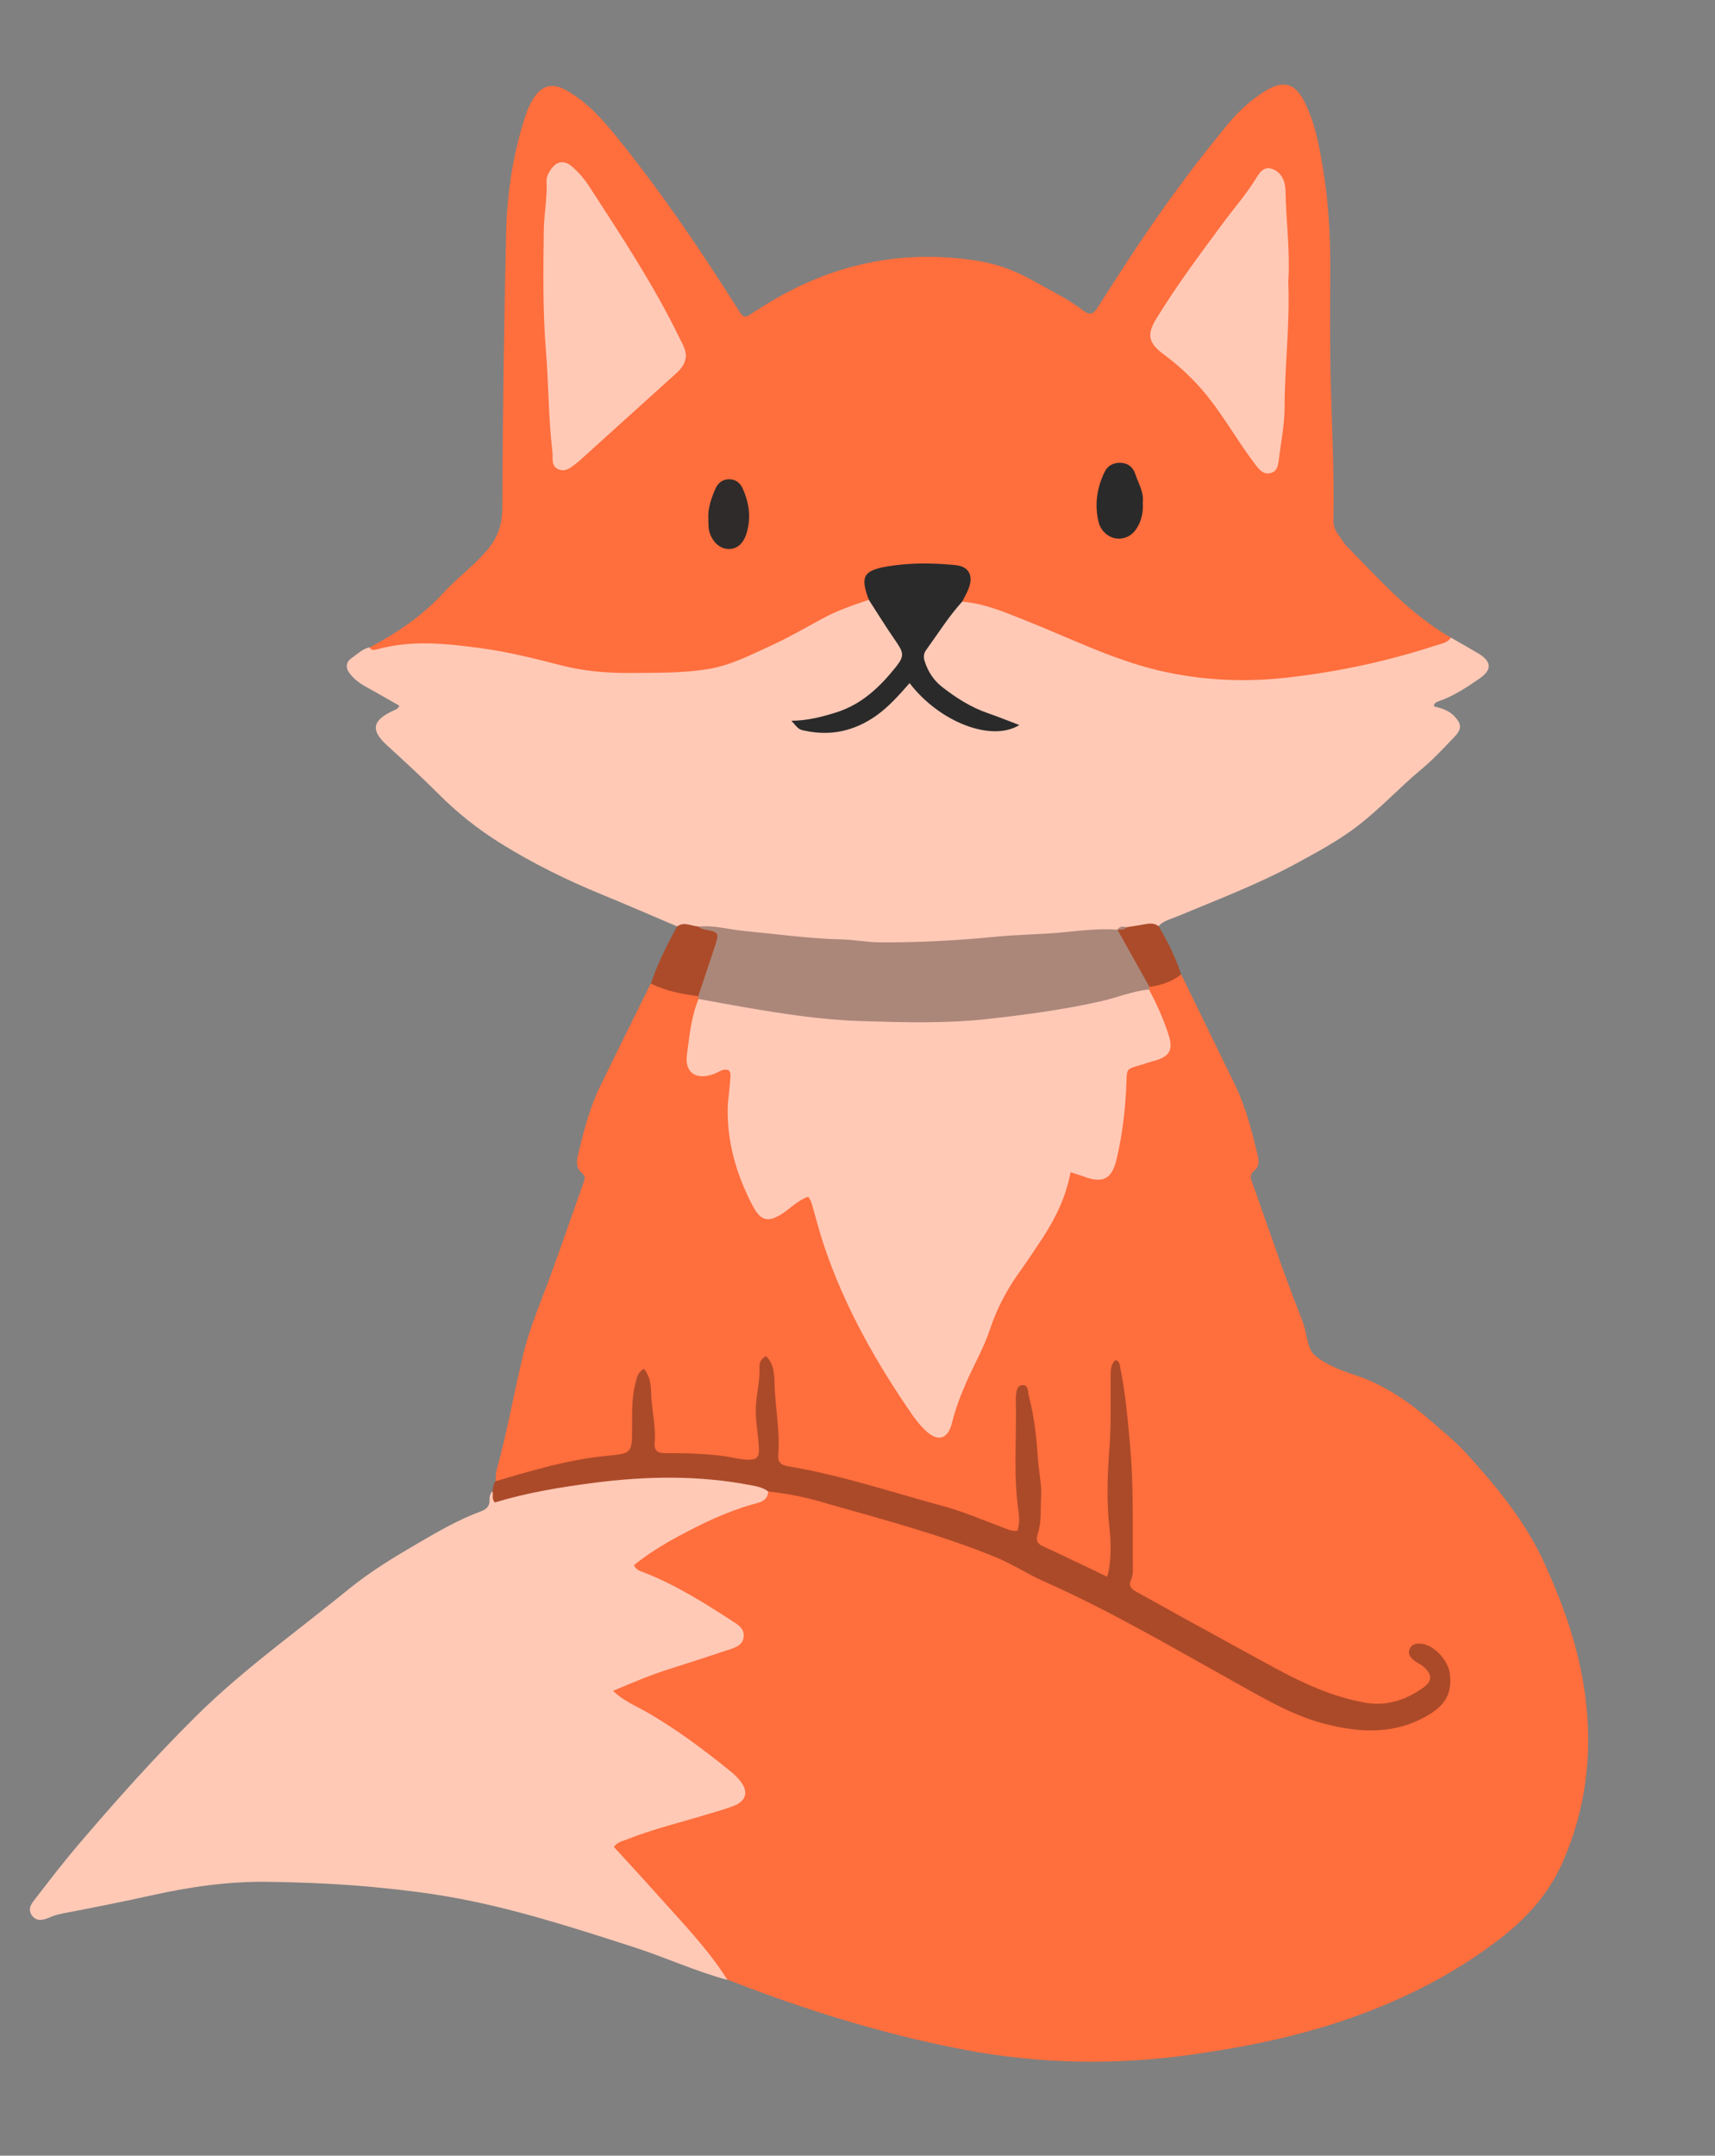 <?xml version="1.0" encoding="UTF-8"?> <svg xmlns="http://www.w3.org/2000/svg" xmlns:xlink="http://www.w3.org/1999/xlink" version="1.1" x="0px" y="0px" viewBox="0 0 169.39 212.79" style="enable-background:new 0 0 169.39 212.79;" xml:space="preserve"><rect x="0" y="0" width="169.39" height="212.79" fill="#808080" stroke="none"/> <style type="text/css"> .st0{display:none;} .st1{display:inline;} .st2{fill-rule:evenodd;clip-rule:evenodd;fill:#FF875E;} .st3{fill-rule:evenodd;clip-rule:evenodd;fill:#E0B554;} .st4{fill-rule:evenodd;clip-rule:evenodd;fill:#FA6650;} .st5{fill-rule:evenodd;clip-rule:evenodd;fill:#FFD466;} .st6{fill-rule:evenodd;clip-rule:evenodd;fill:#FF8686;} .st7{fill-rule:evenodd;clip-rule:evenodd;fill:#FF6E3D;} .st8{fill-rule:evenodd;clip-rule:evenodd;fill:#AB6952;} .st9{fill-rule:evenodd;clip-rule:evenodd;fill:#E49B81;} .st10{fill-rule:evenodd;clip-rule:evenodd;fill:#D49045;} .st11{fill-rule:evenodd;clip-rule:evenodd;fill:#FFC9B6;} .st12{fill-rule:evenodd;clip-rule:evenodd;fill:#AC6952;} .st13{fill-rule:evenodd;clip-rule:evenodd;fill:#AB6A52;} .st14{fill-rule:evenodd;clip-rule:evenodd;fill:#8A503C;} .st15{fill-rule:evenodd;clip-rule:evenodd;fill:#AB6A53;} .st16{fill-rule:evenodd;clip-rule:evenodd;fill:#AC6A53;} .st17{fill-rule:evenodd;clip-rule:evenodd;fill:#CC6846;} .st18{fill-rule:evenodd;clip-rule:evenodd;fill:#CD6846;} .st19{fill-rule:evenodd;clip-rule:evenodd;fill:#2E2C2B;} .st20{fill-rule:evenodd;clip-rule:evenodd;fill:#322D2C;} .st21{fill-rule:evenodd;clip-rule:evenodd;fill:#AC6B52;} .st22{fill-rule:evenodd;clip-rule:evenodd;fill:#AD6B52;} .st23{fill-rule:evenodd;clip-rule:evenodd;fill:#AD6C52;} .st24{fill-rule:evenodd;clip-rule:evenodd;fill:#2F2C2B;} .st25{fill-rule:evenodd;clip-rule:evenodd;fill:#352F2D;} .st26{fill-rule:evenodd;clip-rule:evenodd;fill:#39312E;} .st27{fill-rule:evenodd;clip-rule:evenodd;fill:#AD6C53;} .st28{fill-rule:evenodd;clip-rule:evenodd;fill:#AE6D53;} .st29{fill-rule:evenodd;clip-rule:evenodd;fill:#AF6E53;} .st30{fill-rule:evenodd;clip-rule:evenodd;fill:#BE5656;} .st31{fill-rule:evenodd;clip-rule:evenodd;fill:#FFB4B4;} .st32{fill-rule:evenodd;clip-rule:evenodd;fill:#FFB3B3;} .st33{fill-rule:evenodd;clip-rule:evenodd;fill:#302E2D;} .st34{fill-rule:evenodd;clip-rule:evenodd;fill:#312E2D;} .st35{fill-rule:evenodd;clip-rule:evenodd;fill:#322F2E;} .st36{fill-rule:evenodd;clip-rule:evenodd;fill:#302D2B;} .st37{fill-rule:evenodd;clip-rule:evenodd;fill:#2F2D2B;} .st38{fill-rule:evenodd;clip-rule:evenodd;fill:#332F2B;} .st39{fill-rule:evenodd;clip-rule:evenodd;fill:#333130;} .st40{fill-rule:evenodd;clip-rule:evenodd;fill:#353231;} .st41{fill-rule:evenodd;clip-rule:evenodd;fill:#373433;} .st42{fill-rule:evenodd;clip-rule:evenodd;fill:#FF6262;} .st43{fill-rule:evenodd;clip-rule:evenodd;fill:#B34747;} .st44{fill-rule:evenodd;clip-rule:evenodd;fill:#884444;} .st45{fill-rule:evenodd;clip-rule:evenodd;fill:#2B2B2B;} .st46{fill-rule:evenodd;clip-rule:evenodd;fill:#894545;} .st47{fill-rule:evenodd;clip-rule:evenodd;fill:#2C2C2C;} .st48{fill-rule:evenodd;clip-rule:evenodd;fill:#2F2F2F;} .st49{fill-rule:evenodd;clip-rule:evenodd;fill:#303030;} .st50{fill-rule:evenodd;clip-rule:evenodd;fill:#302B2B;} .st51{fill-rule:evenodd;clip-rule:evenodd;fill:#BEA453;} .st52{fill-rule:evenodd;clip-rule:evenodd;fill:#AEDE76;} .st53{fill-rule:evenodd;clip-rule:evenodd;fill:#75954F;} .st54{fill-rule:evenodd;clip-rule:evenodd;fill:#C39483;} .st55{fill-rule:evenodd;clip-rule:evenodd;fill:#806E37;} .st56{fill-rule:evenodd;clip-rule:evenodd;fill:#FFFFFF;} .st57{fill-rule:evenodd;clip-rule:evenodd;fill:#FEFFFE;} .st58{fill-rule:evenodd;clip-rule:evenodd;fill:#2D2E2C;} .st59{fill-rule:evenodd;clip-rule:evenodd;fill:#D7F7B1;} .st60{fill-rule:evenodd;clip-rule:evenodd;fill:#D7F7B0;} .st61{fill-rule:evenodd;clip-rule:evenodd;fill:#333333;} .st62{fill-rule:evenodd;clip-rule:evenodd;fill:#E49A81;} .st63{fill-rule:evenodd;clip-rule:evenodd;fill:#B78170;} .st64{fill-rule:evenodd;clip-rule:evenodd;fill:#2B2A2A;} .st65{fill-rule:evenodd;clip-rule:evenodd;fill:#6E4435;} .st66{fill-rule:evenodd;clip-rule:evenodd;fill:#6F4435;} .st67{fill-rule:evenodd;clip-rule:evenodd;fill:#6E4334;} .st68{fill-rule:evenodd;clip-rule:evenodd;fill:#FFC7B4;} .st69{fill-rule:evenodd;clip-rule:evenodd;fill:#2E2C2C;} .st70{fill-rule:evenodd;clip-rule:evenodd;fill:#734737;} .st71{fill-rule:evenodd;clip-rule:evenodd;fill:#E9A78F;} .st72{fill-rule:evenodd;clip-rule:evenodd;fill:#2C2C2B;} .st73{fill-rule:evenodd;clip-rule:evenodd;fill:#AB4A29;} .st74{fill-rule:evenodd;clip-rule:evenodd;fill:#AC4B2A;} .st75{fill-rule:evenodd;clip-rule:evenodd;fill:#AB4B2A;} .st76{fill-rule:evenodd;clip-rule:evenodd;fill:#AB877A;} .st77{fill-rule:evenodd;clip-rule:evenodd;fill:#2A2A2A;} .st78{fill-rule:evenodd;clip-rule:evenodd;fill:#2F2B2A;} </style> <g id="BACKGROUND" class="st0"> <g id="BACKGROUND_1_" class="st1"> </g> </g> <g id="OBJECTS"> <g id="_x36_" class="st0"> <g class="st1"> <path class="st2" d="M391.8,114.44c0.04,0.53,0.29,0.8,0.85,0.92c1.56,0.31,3.06,0.41,4.6-0.21c3.82-1.55,7.8-1.76,11.83-1.11 c2.23,0.36,4.26,1.31,5.7,3.02c1.38,1.64,2.77,3.36,3.53,5.43c0.95,2.56,1.43,5.2,1.5,7.95c0.17,6.82-0.96,13.4-3.47,19.72 c-0.9,2.27-1.92,4.51-3.18,6.62c-1.03,1.72-2.33,3.22-3.86,4.48c-2.35,1.94-5.12,2.54-8.08,2.15c-1.63-0.22-3.1,0.05-4.52,0.84 c-0.23,0.13-0.47,0.22-0.7,0.36c-3.68,2.25-7.66,2.86-11.89,2.17c-0.78-0.13-1.55-0.08-2.31,0.18c-1.99,0.67-4.03,0.37-6.05,0.26 c-0.4-0.02-0.83-0.17-1.19-0.37c-3.77-2.2-7.11-4.9-9.76-8.4c-0.19-0.25-0.38-0.5-0.51-0.79c-1.91-4.33-4.3-8.51-5.09-13.24 c-0.58-3.48-1.21-7.01-0.52-10.56c0.83-4.27,2.82-7.87,6.06-10.85c2.14-1.96,4.62-2.94,7.38-3.47c1.64-0.32,3.16-0.87,4.59-1.85 c2.35-1.63,5.09-2.34,7.93-2.62c0.31-0.03,0.62-0.06,0.93-0.1C387.64,114.55,389.72,114.56,391.8,114.44z"></path> <path class="st3" d="M191.32,236.56c0.41,0.47,0.97,0.26,1.47,0.3c3.7,0.35,6.51,2.05,8.23,5.4c0.53,1.03,0.72,2.18,0.84,3.32 c0.5,4.84,0.26,9.56-1.94,14.05c-1.69,3.45-4.16,6.22-6.93,8.78c-2.09,1.93-4.47,3.42-6.97,4.72c-4.07,2.12-8.19,4.14-12.47,5.81 c-1.21,0.47-2.37,1.07-3.56,1.62c-0.47,0.22-0.93,0.51-1.43,0.64c-1.57,0.41-3.09,0.11-2.93-2.16c0.18-2.44,0.21-4.9,0.51-7.33 c0.79-6.49,0.4-12.9-1.2-19.23c-1.13-4.47-1.2-8.9,0.46-13.22c1.82-4.71,5.15-7.98,10.13-9.14c3.15-0.73,6.33-0.38,9.27,1.19 c1.19,0.64,2.08,1.55,2.72,2.72c0.32,0.59,0.49,1.27,0.96,1.78c0.43,0.57-0.08,0.98-0.29,1.4c-1.63,3.15-3.09,6.39-4.88,9.46 c-0.79,1.36-1.36,2.82-1.85,4.31c-1.84,5.54-4,10.98-5.56,16.28c3.02-6.25,5.16-13.24,8.85-19.51c1.98-3.37,3.84-6.81,5.68-10.26 C190.64,237.12,190.67,236.54,191.32,236.56z"></path> <path class="st2" d="M490.76,372.27c0.09-0.74-0.02-1.5-0.11-2.26c-0.18-1.53,0-3.02,0.5-4.47c0.9-2.62,3.47-3.94,6.13-3.17 c2.47,0.72,4.18,2.47,5.8,4.33c0.5,0.57,0.83,1.29,1.57,1.88c0.29-0.73,0.5-1.36,0.77-1.96c1.47-3.17,3.73-5.22,7.43-5.28 c1.9-0.03,3.17,0.83,3.94,2.52c0.46,1,0.71,2.07,0.94,3.14c0.1,0.46,0.12,0.93,0.46,1.39c0.61-0.48,1.21-0.95,1.82-1.43 c1.87-1.46,4.04-2.16,6.36-2.36c2.36-0.2,4.19,1.26,4.5,3.6c0.21,1.61,0.14,3.21-0.34,4.8c-1.63,5.41-4.52,10.01-8.46,14.05 c-3.07,3.14-6.41,5.8-10.5,7.45c-2.36,0.95-4.75,1.33-7.33,1.1c-2.4-0.21-4.75-0.61-7.08-1.16c-5.5-1.29-10.07-4.19-13.8-8.39 c-2.33-2.62-4.22-5.56-5.59-8.81c-0.71-1.7-1.15-3.45-1.09-5.32c0.08-2.14,1.17-3.4,3.3-3.67c0.78-0.1,1.55-0.02,2.33,0.15 c2.88,0.64,5.62,1.56,7.82,3.66c0.11,0.11,0.25,0.18,0.39,0.25C490.56,372.33,490.62,372.3,490.76,372.27z"></path> <path class="st4" d="M591.46,295.39c-2.81,1.73-5.62,1.62-8.45,0.04c-1.18-0.66-2.39-1.29-3.55-1.98 c-0.58-0.34-1.18-0.72-1.61-1.22c-1.82-2.1-3.99-3.82-6.02-5.69c-0.61-0.57-1.19-1.18-1.71-1.83c-1.15-1.45-0.85-2.43,0.88-3.1 c0.23-0.09,0.52-0.05,0.75-0.41c-0.87-1.09-1.66-2.29-2.3-3.59c-0.14-0.28-0.31-0.55-0.42-0.84c-0.42-1.12-0.03-1.84,1.13-2.07 c0.35-0.07,0.73,0.04,1.1-0.19c-0.19-0.75-0.42-1.49-0.56-2.25c-0.31-1.69,0.56-2.49,2.24-2.05c0.7,0.19,1.36,0.52,2.04,0.78 c0.63,0.24,1.26,0.49,1.9,0.72c0.18,0.07,0.39,0.06,0.62,0.1c0.29-0.63-0.1-1.15-0.18-1.69c-0.1-0.67-0.34-1.31-0.48-1.97 c-0.39-1.92,0.24-2.66,2.18-2.57c0.56,0.03,1.12,0.13,1.67,0.19c0.36-0.51,0.19-1.05,0.19-1.56c0-0.94-0.07-1.88-0.02-2.82 c0.07-1.43,0.98-2.05,2.33-1.7c0.53,0.14,1.02,0.8,1.56,0.41c0.46-0.33,0.41-1.03,0.58-1.58c0.94-3.15,2.17-6.2,3.54-9.19 c0.15-0.33,0.31-0.67,0.52-0.96c0.73-1,1.86-1.07,2.63-0.11c0.55,0.69,1.01,1.46,1.44,2.23c1.47,2.6,2.59,5.35,3.35,8.23 c0.32,1.22,0.34,1.2,1.54,0.96c0.41-0.08,0.82-0.15,1.24-0.17c1.74-0.09,2.52,0.64,2.46,2.41c-0.04,1.09-0.24,2.17-0.39,3.26 c-0.09,0.67-0.27,1.32-0.15,1.96c0.17,0.29,0.39,0.19,0.59,0.17c1.97-0.23,2.66,0.45,2.57,2.45c-0.04,0.83-0.43,1.61-0.3,2.58 c0.65-0.24,1.21-0.46,1.79-0.65c1.71-0.58,2.59-0.02,2.8,1.77c0.02,0.21,0.02,0.42,0.02,0.62c0,0.51,0.28,0.65,0.71,0.49 c0.78-0.3,1.56-0.6,2.31-0.96c1.18-0.56,2.41-0.99,3.67-1.32c0.45-0.12,0.92-0.22,1.38-0.23c1.06-0.02,1.61,0.54,1.67,1.62 c0.04,0.7-0.18,1.34-0.41,1.98c-0.96,2.66-2.28,5.15-3.82,7.52c-0.22,0.34-0.54,0.63-0.56,1.08c0.24,0.42,0.7,0.45,1.06,0.63 c1.73,0.84,1.88,2.15,0.33,3.35c-0.99,0.77-2.01,1.5-3.05,2.19c-3.45,2.27-6.91,4.46-10.99,5.52c-2.21,0.57-4.3,0.71-6.38-0.35 c-0.71-1.83-0.81-3.74-0.62-5.66c0.08-0.77,0.64-1.29,1.15-1.81c2.06-2.07,4.14-4.12,6.19-6.2c0.5-0.51,1.13-0.95,1.12-1.87 c-0.67-0.15-1.04,0.35-1.48,0.64c-2.05,1.37-3.8,3.08-5.51,4.84c-0.46,0.47-0.92,1.22-1.64,0.98c-0.67-0.22-0.52-1.07-0.61-1.66 c-0.86-5.87-2.6-11.6-2.94-17.56c-0.41,4.27-0.21,8.5,0.53,12.71c0.17,0.98,0.21,1.97,0.18,2.96c-0.02,0.6,0.17,1.39-0.49,1.69 c-0.57,0.26-1.07-0.3-1.5-0.65c-1.73-1.43-3.68-2.56-5.43-3.97c-0.28-0.22-0.56-0.46-1.26-0.66c1.17,1.77,2.51,2.96,3.86,4.12 c1.46,1.25,2.8,2.66,4.4,3.75c0.53,0.36,0.93,0.88,0.97,1.54c0.11,2.03,0.16,4.06-0.03,6.09 C591.76,295.08,591.62,295.25,591.46,295.39z"></path> <path class="st5" d="M609.22,116.12c1.26,1.81,2.25,3.72,2.46,5.97c0.17,1.78-0.23,3.5-0.44,5.23c-0.18,1.5-0.57,2.97-0.99,4.4 c-0.54,1.84-1.18,3.68-2.19,5.32c-1.48,2.39-3.14,4.62-5.26,6.51c-3.05,2.73-6.51,4.82-9.96,6.97c-4.55,2.83-9.59,4.1-14.73,5.13 c-1.04,0.21-2.08,0.21-3.13,0.08c-0.71-0.08-1.3-0.39-1.57-1.08c-0.26-0.67,0.04-1.21,0.47-1.71c1.37-1.58,2.81-3.11,3.88-4.92 c1.08-1.84,2.06-3.73,2.8-5.74c0.88-2.4,1.82-4.77,2.53-7.23c0.23-0.8,0.44-1.61,0.66-2.42c0.8-2.91,1.84-5.74,3.22-8.43 c1.51-2.96,3.82-5.26,6.32-7.39c1.38-1.18,2.83-2.24,4.56-2.84c3.33-1.15,6.63-1.2,9.85,0.41c0.04,0.48-0.29,0.77-0.6,1.05 c-4.64,4.09-7.87,9.2-10.71,14.62c-1.73,3.3-3.31,6.69-5.42,9.78c-1.29,1.88-2.97,3.41-4.34,5.21c0.34-0.42,0.68-0.86,1.1-1.2 c3.58-2.79,6.04-6.47,8.26-10.35c2.5-4.36,4.92-8.78,8.18-12.65c1.27-1.51,2.71-2.86,4.09-4.26 C608.51,116.32,608.77,116,609.22,116.12z"></path> <path class="st2" d="M177.45,401.03c-0.59-1.62-1.65-3-2.26-4.62c-1.41-3.73-2.21-7.55-2.65-11.52c-0.46-4.09-0.51-8.2-0.86-12.3 c-0.05-0.59-0.32-1.33,0.35-1.72c0.7-0.4,1.28,0.12,1.86,0.46c0.53,0.31,0.98,0.77,1.72,0.97c0.32-0.65,0.34-1.36,0.38-2.06 c0.14-2.13,0.46-4.24,0.98-6.32c0.08-0.3,0.16-0.61,0.28-0.89c0.47-1.07,1.13-1.28,2.1-0.64c0.35,0.23,0.63,0.55,0.94,0.82 c0.31,0.27,0.54,0.64,0.99,0.8c0.5-0.44,0.49-1.12,0.71-1.68c0.69-1.81,1.51-3.55,2.53-5.19c0.88-1.42,1.23-1.45,2.52-0.32 c0.12,0.1,0.24,0.19,0.42,0.32c1.31-1.61,2.58-3.24,3.93-4.81c1.36-1.58,2.8-3.09,4.2-4.63c0.43-0.47,0.89-0.93,1.6-0.76 c0.81,0.19,0.92,0.9,1.09,1.56c0.85,3.35,1.28,6.75,1.21,10.21c-0.01,0.47,0,0.94,0,1.41c0,0.45,0.22,0.66,0.67,0.65 c0.47-0.02,0.94-0.04,1.41-0.04c1.53-0.01,2.11,0.56,1.92,2.08c-0.23,1.86-0.42,3.72-1.1,5.5c-0.12,0.31-0.39,0.64-0.17,1.07 c0.61,0.2,1.19-0.16,1.81-0.16c1.62-0.02,2.16,0.56,1.92,2.2c-0.15,1.04-0.45,2.03-0.88,2.99c-0.69,1.52-1.42,3.02-2.43,4.36 c-0.18,0.24-0.41,0.48-0.39,0.98c0.86,0.13,1.76,0.26,2.65,0.39c1.35,0.2,1.75,0.73,1.32,2.02c-0.68,2.03-1.61,3.95-2.92,5.67 c-2.02,2.65-4.55,4.71-7.34,6.49c-3.97,2.54-8.28,4.38-12.67,6.04c-1.01,0.38-2.12,0.53-3.18,0.78c-0.5-0.75-0.02-1.42,0.22-2.07 c0.9-2.5,2.07-4.89,3.06-7.36c0.31-0.78,0.91-1.23,1.62-1.61c1.57-0.83,3.21-1.51,4.81-2.26c0.79-0.37,1.55-0.78,2.2-1.71 c-1.93,0.3-3.46,1.09-5.06,1.68c-0.48,0.18-1.04,0.5-1.48,0.14c-0.54-0.43-0.26-1.07-0.07-1.6c1-2.74,1.96-5.5,2.82-8.29 c0.36-1.16,1.4-1.64,2.36-2.16c1.23-0.67,2.49-1.28,3.66-2.49c-1.17,0-1.99,0.39-2.83,0.76c-0.51,0.22-1.06,0.71-1.59,0.29 c-0.53-0.43-0.22-1.08-0.03-1.6c1.19-3.29,1.98-6.7,3.11-10c0.37-1.09,0.7-2.18,0.88-3.32c-1.92,4.01-3.57,8.13-5.2,12.26 c-0.13,0.34-0.26,0.68-0.47,0.99c-0.61,0.89-1.1,0.87-1.56-0.12c-0.42-0.89-0.71-1.84-1.23-2.73c0.04,1.4,0.37,2.77,0.86,4.07 c0.56,1.5,0.55,2.87-0.05,4.38c-0.79,1.98-1.43,4.03-2.22,6.01c-0.26,0.64-0.35,1.69-1.18,1.64c-0.71-0.04-0.71-1.04-0.9-1.68 c-0.36-1.2-0.76-2.38-1.17-3.57c-0.18-0.52-0.36-1.05-1.04-1.71c0.56,2.93,0.97,5.55,1.68,8.09c0.49,1.79,0.47,3.43-0.24,5.17 c-1.06,2.61-2.17,5.2-2.98,7.9C177.98,400.56,177.91,400.97,177.45,401.03z"></path> <path class="st6" d="M382.02,264.45c-5.02,0.5-9.98-0.24-14.91-0.98c-3.02-0.46-5.16-3.15-5.48-6.21 c-0.47-4.55,0.65-8.77,2.43-12.89c1.74-4.03,3.66-7.96,5.99-11.67c2-3.18,4.28-6.16,7.24-8.54c1.17-0.94,2.47-1.48,3.96-1.73 c5.19-0.84,9.87,0.43,14.3,3.13c4.22,2.58,7.71,6.01,11.29,9.35c2.3,2.15,4.21,4.63,5.63,7.45c2.27,4.5,1.52,8.41-1.67,11.94 c-2.38,2.62-5.32,4.31-8.45,5.78c-1.3-0.69-1.75-1.79-1.59-3.2c3.01-1.36,5.47-3.35,7.2-6.21c0.93-1.54,0.88-1.93-0.62-2.89 c-1.71-1.1-3.62-1.59-5.62-1.65c-2.23-0.07-4.47-0.05-6.71,0.02c-2.81,0.44-5.67,0.4-8.48,0.87c-2.2,0.37-4.38,0.77-6.48,1.52 c-4.46,1.21-8.45,3.22-11.57,6.76c-2.2,2.5-1.43,5.06,1.85,5.8c2.98,0.67,6.02,0.43,9.04,0.48c0.87,0.01,1.78-0.16,2.61,0.31 C382.61,262.71,382.65,263.57,382.02,264.45z"></path> <path class="st7" d="M581.63,540.14c-1.54-1.13-2.51-2.56-3.24-4.42c-1.79-4.59-1.98-9.22-1.35-13.99 c0.35-2.58,0.27-5.2,0.8-7.76c0.42-2.05,1.51-2.45,3.2-1.18c0.78,0.58,1.39,1.38,2.35,1.91c0.53-1.84,1.04-3.58,1.73-5.26 c0.4-0.96,0.82-1.92,1.43-2.77c0.88-1.22,1.78-1.3,2.84-0.24c0.8,0.8,1.48,1.73,2.42,2.37c0.56-0.34,0.81-0.88,1.16-1.32 c2.49-3.12,5.33-5.85,8.71-8c0.75-0.47,1.43-1.04,2.18-1.51c1.2-0.76,2.08-0.45,2.56,0.88c0.14,0.39,0.23,0.81,0.24,1.21 c0.15,4.17,0.45,8.34-0.24,12.48c-0.04,0.26-0.04,0.52-0.06,0.78c-0.05,1.01-0.04,1,0.97,1.09c0.67,0.06,1.35,0.11,2.02,0.23 c1.91,0.36,2.42,1.44,1.49,3.16c-0.7,1.28-1.47,2.52-2.21,3.77c-0.57,0.96-0.57,0.95,0.47,1.44c0.05,0.02,0.1,0.04,0.14,0.06 c2.66,1.21,2.79,2.19,0.86,4.43c-5.6,6.52-12.83,10.33-20.89,12.82c-1.64,0.51-3.27,1.13-5.04,0.7c-0.35-0.59,0-1.11,0.18-1.63 c0.67-1.93,1.71-3.69,2.72-5.46c0.45-0.79,1.14-1.17,1.97-1.41c2.01-0.6,3.82-1.66,5.68-2.61c0.4-0.2,1.03-0.45,0.81-0.98 c-0.24-0.59-0.91-0.38-1.4-0.24c-1.1,0.32-2.13,0.85-3.22,1.21c-0.38,0.12-0.83,0.38-1.16-0.01c-0.3-0.36-0.12-0.82,0.04-1.19 c0.67-1.53,1.4-3.03,2.21-4.49c1.21-2.19,2.53-4.33,3.12-7.06c-2.09,3.98-4.55,7.46-6.58,11.19c-0.22,0.4-0.44,0.9-1.01,0.84 c-0.56-0.07-0.66-0.61-0.83-1.04c-0.47-1.22-0.64-2.53-1.08-3.76c-0.14-0.38-0.29-0.93-0.78-0.83c-0.56,0.11-0.33,0.68-0.31,1.06 c0.11,2.26,0.78,4.41,1.46,6.55c0.25,0.8,0.28,1.51-0.19,2.24c-1.22,1.88-2.41,3.78-3.23,5.89 C582.45,539.7,582.24,540.19,581.63,540.14z"></path> <path class="st8" d="M168.41,128.44c-1.86,0.23-3.72,0.52-5.58,0.68c-1.67,0.15-3.32,0.02-4.94-0.53 c-1.61-0.54-2.65-1.6-3.22-3.16c-1-2.73-1.15-5.52-0.27-8.29c0.88-2.78,1.83-5.54,3.13-8.17c1.06-2.14,2.46-4,4.24-5.55 c1.73-1.5,3.62-2.82,5.61-3.97c2.73-1.59,5.72-1.86,8.78-1.48c2.13,0.27,4.17,0.9,6.12,1.83c0.56,0.27,1.13,0.53,1.72,0.74 c3.33,1.2,5.76,3.49,7.7,6.35c0.89,1.32,1.31,2.82,1.49,4.4c0.33,2.89-1.2,4.98-2.97,6.95c-1.47,1.65-3.33,2.81-5.19,3.97 c-0.97,1.1-2.36,1.5-3.61,2.11c-2.82,1.35-5.74,2.47-8.71,3.45C171.3,128.24,169.87,128.39,168.41,128.44z"></path> <path class="st3" d="M596.55,404.16c-2.25,0.36-4.36-0.17-6.38-1.08c-1.33-0.59-2.63-1.26-3.95-1.91 c-0.99-0.48-1.88-1.12-2.67-1.89c-3.61-3.51-6.22-7.65-8.12-12.31c-1.53-3.75-2.51-7.63-3.23-11.57 c-0.99-5.45-2.44-10.77-4.08-16.04c-0.14-0.45-0.3-0.9-0.37-1.36c-0.2-1.25,0.5-1.99,1.78-1.94c0.43,0.02,0.82,0.17,1.19,0.36 c2.79,1.42,5.6,2.8,8.35,4.3c2.94,1.61,5.62,3.61,8.03,5.94c3.81,3.7,7.79,7.25,10.78,11.72c2.82,4.21,4.38,8.84,4.96,13.84 c0.17,1.51,0.3,3.02,0.19,4.53c-0.21,2.85-1.13,5.31-3.99,6.57c-0.72,0.06-0.8-0.56-1-1c-0.36-0.81-0.66-1.67-1.16-2.39 c-1.73-2.47-1.6-5.19-1.21-7.95c0.25-1.72,0.12-3.43,0.13-5.15c0-0.33,0.06-0.85-0.45-0.83c-0.43,0.01-0.5,0.48-0.54,0.84 c-0.15,1.29-0.43,2.57-0.39,3.88c0.02,0.61,0.04,1.38-0.69,1.59c-0.78,0.22-1.03-0.56-1.34-1.06c-1.1-1.84-2.28-3.62-3.48-5.38 c-0.58-0.84-0.73-1.66-0.37-2.65c0.42-1.16,0.73-2.36,0.61-3.75c-0.89,0.22-0.9,0.91-1.13,1.43c-0.2,0.46-0.18,1.13-0.82,1.21 c-0.62,0.08-0.88-0.49-1.15-0.92c-1.22-1.88-2.55-3.69-3.75-5.58c-1.14-1.81-2.54-3.42-3.88-4.87c1.92,2.51,3.65,5.33,5.3,8.21 c0.13,0.23,0.31,0.42,0.42,0.66c0.39,0.87,1.45,1.73,0.78,2.66c-0.59,0.82-1.64,0.01-2.49-0.05c-0.3-0.02-0.61-0.15-1.05,0.14 c0.9,0.57,1.82,0.94,2.76,1.03c1.88,0.18,2.97,1.14,3.75,2.82c0.82,1.74,2.05,3.26,2.94,4.98c0.23,0.45,0.68,0.92,0.37,1.43 c-0.34,0.57-1.01,0.44-1.57,0.42c-1.34-0.04-2.6-0.76-4.29-0.47c1.73,0.87,3.23,1.55,4.87,1.83c1.9,0.33,3.19,1.29,3.95,3.13 c0.69,1.68,1.51,3.32,2.19,5.01C596.54,403.05,596.92,403.56,596.55,404.16z"></path> <path class="st9" d="M400.81,256.98c0.33,1.12,0.84,2.15,1.54,3.09c0.33,1.81,1.33,3.38,1.82,5.13 c1.07,3.85,2.53,7.62,2.24,11.72c-0.09,1.3-0.24,2.59-0.66,3.83c-1.1,3.3-3.48,5.09-6.84,5.62c-1.48,0.23-2.95,0.63-4.47,0.62 c-5.02-0.03-8.95-3.08-10.23-7.96c-0.51-1.97-0.55-4.01-0.93-6c-0.5-2.6-1-5.21-0.99-7.88c0-0.27-0.07-0.51-0.27-0.71 c-0.14-0.83,0.31-1.74-0.33-2.51c-0.06-0.2-0.05,0.06-0.06-0.14c-0.2-4.04-1.53-7.88-2.17-11.85c-0.1-0.62-0.11-1.24,0.34-1.77 c1.95-0.88,4.04-1.27,6.14-1.56c2.35-0.33,4.7-0.72,7.09-0.65c0.73,0.02,1.39-0.43,2.14-0.3c0.55,0.44,0.81,1.06,1.11,1.66 c1.3,2.64,2.65,5.26,3.95,7.9C400.5,255.79,400.88,256.31,400.81,256.98z"></path> <path class="st10" d="M314.89,398.23c-0.52,0.43-1.16,0.41-1.78,0.43c-2.61,0.09-5.23,0.12-7.82-0.13 c-7.59-0.72-14.18-3.58-19.42-9.29c-3.4-3.71-5.69-8.05-7.55-12.68c-1.72-4.27-2.89-8.7-3.79-13.2c-0.18-0.92-0.31-1.86-0.21-2.8 c0.17-1.62,1.24-2.26,2.61-1.43c5.26,3.17,11.05,5.12,16.69,7.43c7.07,2.9,12.61,7.64,16.58,14.17c2.19,3.61,4.2,7.31,5.69,11.27 c0.48,1.28,0.85,2.58,0.44,3.96c-0.64,0.24-1.12-0.14-1.57-0.46c-2.29-1.63-4.66-3.15-6.79-5.01c-1.43-1.25-2.18-2.72-2.41-4.57 c-0.34-2.68-0.6-5.38-1.49-7.97c-0.09,1.16,0.02,2.3,0.3,3.42c0.32,1.32,0.46,2.67,0.58,4.02c0.05,0.5,0.24,1.15-0.35,1.39 c-0.52,0.21-1-0.21-1.37-0.57c-1.52-1.5-2.95-3.11-4.57-4.49c-2.83-2.4-3.81-5.75-5.03-9c-0.2-0.53-0.29-1.1-0.68-1.64 c-0.16,1.31,0.38,2.41,0.61,3.57c0.09,0.45,0.25,0.98-0.24,1.29c-0.52,0.32-0.86-0.14-1.22-0.43c-2.35-1.88-4.9-3.46-7.44-5.05 c1.93,2.12,4.37,3.67,6.37,5.71c0.26,0.26,0.56,0.47,0.78,0.77c0.24,0.34,0.52,0.7,0.29,1.14c-0.22,0.44-0.68,0.44-1.09,0.44 c-0.89-0.01-1.77-0.18-2.65-0.24c-0.71-0.05-1.44-0.22-2.17,0.19c0.24,0.53,0.74,0.52,1.16,0.62c1.52,0.4,3.08,0.83,4.62,0.69 c2.3-0.21,3.76,0.97,5.03,2.56c1.44,1.8,3.1,3.38,4.7,5.01c0.43,0.44,1.09,0.91,0.74,1.56c-0.29,0.55-1.03,0.33-1.6,0.3 c-1.51-0.09-3.02-0.08-4.53-0.23c-0.69-0.07-1.44-0.15-2.31,0.54c1.85,0.7,3.55,1.1,5.31,1.09c1.62-0.01,3.22,0.28,4.84,0.22 c0.76-0.03,1.46,0.22,2.03,0.71c2.5,2.14,5.19,4.01,8,5.73C314.53,397.49,314.9,397.73,314.89,398.23z"></path> <path class="st8" d="M380.53,477.33c-1.08-0.45-1.95-1.17-2.68-2.07c-1.58-1.95-3-3.99-3.71-6.45c-1.16-3.98-0.17-7.3,3.03-9.93 c2.15-1.77,4.61-3.03,7.16-4.12c0.91-0.39,1.84-0.73,2.77-1.06c0.42-0.15,0.76-0.32,0.85-0.79c0.49,0.36,0.88,0.76,1.65,0.46 c1.25-0.47,2.63-0.58,3.96-0.51c0.62,0.04,0.69-0.33,0.92-0.66c0.55,0.78,1.36,0.36,2.03,0.36c2.61,0.01,5.04,0.64,7.34,1.88 c2.61,1.4,3.92,3.71,4.52,6.44c0.81,3.74-0.01,7.25-1.93,10.51c-0.35,0.59-0.77,1.12-1.38,1.46c-1.11,1.22-2.47,0.88-3.77,0.54 c-5.36-1.42-10.48-1.13-15.28,1.94c-1.14,0.73-2.32,1.39-3.57,1.92C381.82,477.52,381.18,477.9,380.53,477.33z"></path> <path class="st10" d="M380.53,477.33c1.14-0.01,2.09-0.55,3.05-1.09c1.4-0.79,2.8-1.59,4.2-2.38c2.29-1.29,4.83-1.6,7.38-1.62 c1.49-0.01,3.01-0.21,4.49,0.19c0.4,0.11,0.82,0.19,1.19,0.37c1.4,0.69,2.8,0.61,4.21,0.07c1.47,6.76-0.13,13.12-2.6,19.33 c-1.16,2.9-3.23,5.22-5.64,7.18c-1.72,1.4-2.7,1.34-4.49,0.07c-2.32-1.64-4.22-3.7-5.87-6c-2.79-3.88-4.31-8.29-5.35-12.89 C380.86,479.5,380.72,478.41,380.53,477.33z"></path> <path class="st11" d="M168.41,128.44c1.6-0.42,3.23-0.76,4.8-1.29c3.41-1.14,6.75-2.47,9.97-4.1c0.6-0.31,1.17-0.69,1.85-0.83 c1.71,2.35,3.32,4.77,4.69,7.34c1.32,2.49,1.71,5.1,0.96,7.83c-0.45,1.64-1.55,2.79-3.03,3.59c-0.27,0.15-0.55,0.3-0.85,0.4 c-2.06,0.71-4.1,1.48-6.19,2.09c-2.86,0.83-5.72-0.32-7.5-2.77c-1.45-2-1.99-4.32-2.46-6.66c-0.27-1.37-0.6-2.72-0.71-4.13 C169.86,128.73,169.65,128.62,168.41,128.44z"></path> <path class="st8" d="M314.89,398.23c-2.57-1.57-5.05-3.26-7.46-5.07c-0.38-0.29-0.69-0.62-1.03-0.94c-0.74-0.7-1.61-1-2.67-1.01 c-2.96-0.05-5.93-0.02-8.82-0.81c-0.15-0.04-0.31-0.07-0.45-0.14c-0.46-0.23-1.1-0.38-1.02-1.02c0.07-0.59,0.71-0.54,1.14-0.59 c0.77-0.09,1.55-0.16,2.34-0.04c1.75,0.28,3.53,0.03,5.2,0.36c0.29-0.3,0.13-0.48,0-0.61c-1.06-1.06-2.13-2.11-3.2-3.17 c-0.3-0.29-0.59-0.59-0.85-0.91c-0.93-1.11-1.83-2.25-2.93-3.23c-0.65-0.58-1.25-0.89-2.07-0.83c-2.16,0.16-4.24-0.36-6.32-0.81 c-0.55-0.12-1.47-0.28-1.44-0.92c0.04-0.8,0.96-0.59,1.54-0.67c1.1-0.14,2.18,0.17,3.27,0.23c0.56,0.03,1.13,0.24,1.71,0.04 c0.27-0.59-0.22-0.89-0.53-1.16c-1.42-1.21-2.75-2.51-4.23-3.66c-1.26-0.97-2.4-2.09-3.72-3.26c0.75-0.32,1.3-0.17,1.8,0.18 c2.58,1.82,5.41,3.29,7.72,5.5c0.05,0.05,0.19,0.02,0.38,0.03c0.13-0.68-0.12-1.29-0.34-1.91c-0.36-1.04-0.49-2.13-0.47-3.22 c0-0.25,0.07-0.55,0.41-0.54c0.24,0,0.35,0.22,0.42,0.41c0.58,1.56,1.18,3.1,1.71,4.68c0.35,1.03,0.92,1.98,1.16,3.06 c0.07,0.33,0.33,0.66,0.59,0.9c1.06,0.99,1.98,2.13,3.02,3.14c1.14,1.12,2.31,2.23,3.41,3.39c0.4,0.42,0.85,0.72,1.51,1.04 c-0.17-1.57-0.21-3.05-0.55-4.5c-0.32-1.37-0.52-2.76-0.6-4.16c-0.02-0.31-0.02-0.63,0.07-0.92c0.09-0.3,0.35-0.34,0.6-0.12 c0.39,0.34,0.4,0.83,0.51,1.28c0.58,2.27,1.04,4.6,1.15,6.92c0.12,2.61,1.36,4.42,3.31,5.86c2.34,1.72,4.62,3.53,7.17,4.94 c2.23,1.45,4.71,2.44,7.05,3.68c1.52,0.8,3.04,1.6,4.53,2.44c0.44,0.24,0.95,0.42,1.29,1.01c-0.47,0.25-0.89-0.01-1.28-0.1 c-3.51-0.85-6.76-2.41-10.11-3.7C316.84,398.93,315.93,398.4,314.89,398.23z"></path> <path class="st10" d="M530.74,536.34c0.07,0.54-0.22,0.96-0.48,1.39c-1.07,1.8-2.19,3.59-3.48,5.23 c-3.78,4.82-8.59,8.04-14.72,9.1c-3.98,0.69-7.92,0.35-11.86-0.4c-3.64-0.69-7.14-1.82-10.58-3.17c-0.7-0.27-1.39-0.6-1.98-1.07 c-1.02-0.82-0.99-1.82,0.16-2.39c4.43-2.17,8.26-5.25,12.27-8.06c5.03-3.52,10.64-5.21,16.79-5.06c3.39,0.08,6.77,0.33,10.1,1.04 c1.07,0.23,2.12,0.55,2.87,1.43c-0.11,0.54-0.58,0.7-1,0.87c-2.1,0.84-4.15,1.78-6.34,2.42c-1.46,0.42-2.79,0.29-4.14-0.35 c-1.96-0.94-3.9-1.93-6.04-2.45c0.75,0.56,1.57,0.98,2.45,1.28c1.03,0.35,2,0.85,2.97,1.35c0.36,0.19,0.88,0.34,0.79,0.84 c-0.08,0.44-0.58,0.58-0.98,0.68c-1.67,0.38-3.39,0.64-5.02,1.14c-2.85,0.88-5.54,0.08-8.28-0.51c-0.44-0.09-0.87-0.28-1.41-0.25 c0.82,0.67,1.79,0.79,2.68,1.13c0.34,0.13,0.77,0.26,0.77,0.72c0,0.49-0.47,0.52-0.81,0.64c-2.29,0.77-4.47,1.81-6.65,2.84 c2.28-0.38,4.38-1.36,6.63-1.83c0.29-0.06,0.56-0.18,0.86-0.19c0.34-0.02,0.7-0.04,0.9,0.3c0.2,0.34,0,0.65-0.18,0.93 c-0.39,0.6-0.89,1.12-1.31,1.69c-0.34,0.46-0.77,0.88-0.82,1.55c0.46,0.07,0.67-0.28,0.92-0.51c0.93-0.85,1.9-1.72,2.47-2.83 c0.85-1.65,2.29-2.12,3.91-2.29c1.84-0.19,3.63-0.63,5.43-1c0.48-0.1,1.09-0.34,1.38,0.18c0.25,0.44-0.23,0.84-0.49,1.21 c-0.71,0.98-1.36,2.01-2.12,2.96c-0.35,0.44-0.73,0.91-0.64,1.8c1.28-0.95,2.29-1.92,3.04-3.12c0.7-1.1,1.59-2.06,2.25-3.18 c0.31-0.52,0.78-0.89,1.36-1.06c2.54-0.76,4.97-1.77,7.35-2.92C530.09,536.27,530.41,536.12,530.74,536.34z"></path> <path class="st8" d="M530.74,536.34c-2.18,1.05-4.4,2-6.67,2.84c-0.36,0.13-0.72,0.2-1.09,0.28c-0.8,0.2-1.37,0.65-1.85,1.37 c-1.32,1.98-2.59,4-4.38,5.62c-0.09,0.08-0.18,0.18-0.29,0.24c-0.35,0.21-0.73,0.58-1.13,0.24c-0.37-0.3-0.06-0.72,0.1-1.03 c0.28-0.56,0.56-1.12,0.99-1.6c0.95-1.06,1.55-2.37,2.5-3.36c-0.08-0.32-0.27-0.29-0.41-0.26c-1.18,0.25-2.35,0.53-3.53,0.79 c-0.33,0.07-0.65,0.14-0.98,0.18c-1.16,0.15-2.32,0.26-3.46,0.58c-0.67,0.19-1.14,0.46-1.46,1.04c-0.83,1.54-2.09,2.71-3.29,3.92 c-0.32,0.32-0.83,0.87-1.25,0.57c-0.53-0.38,0.02-0.91,0.22-1.33c0.38-0.8,1.06-1.4,1.57-2.11c0.27-0.37,0.65-0.66,0.77-1.14 c-0.28-0.44-0.7-0.24-1.01-0.14c-1.43,0.43-2.89,0.77-4.31,1.27c-1.2,0.43-2.46,0.72-3.82,1.1c0.11-0.65,0.45-0.95,0.91-1.14 c2.35-0.96,4.58-2.23,7.07-2.83c0.06-0.01,0.1-0.12,0.18-0.24c-0.41-0.38-0.92-0.48-1.44-0.6c-0.86-0.21-1.65-0.59-2.39-1.08 c-0.17-0.11-0.34-0.28-0.19-0.51c0.1-0.16,0.3-0.14,0.46-0.11c1.3,0.28,2.61,0.55,3.91,0.87c0.85,0.21,1.74,0.23,2.57,0.54 c0.25,0.1,0.59,0.06,0.87-0.01c1.13-0.29,2.3-0.42,3.43-0.68c1.25-0.29,2.51-0.59,3.77-0.83c0.46-0.09,0.86-0.26,1.36-0.57 c-1.13-0.56-2.15-1.18-3.28-1.58c-1.07-0.38-2.09-0.85-3.08-1.4c-0.21-0.12-0.44-0.26-0.59-0.45c-0.16-0.2-0.08-0.39,0.18-0.46 c0.4-0.12,0.74,0.09,1.09,0.21c1.79,0.6,3.56,1.29,5.18,2.23c1.82,1.05,3.58,1,5.4,0.31c2.18-0.83,4.39-1.59,6.46-2.7 c1.95-0.88,3.7-2.12,5.55-3.17c1.2-0.68,2.4-1.36,3.62-2c0.36-0.19,0.7-0.46,1.24-0.43c-0.04,0.43-0.39,0.6-0.62,0.82 c-2.1,2.01-4.57,3.52-6.9,5.23C532.06,535.33,531.31,535.71,530.74,536.34z"></path> <path class="st10" d="M288.34,117.42c-0.17-0.4-0.04-0.78,0.07-1.16c0.43-1.6,0.9-3.18,1.53-4.71c1.84-4.46,4.8-7.92,9.23-10.03 c2.88-1.37,5.93-1.95,9.08-2.22c2.91-0.25,5.8-0.14,8.69,0.16c0.59,0.06,1.18,0.16,1.73,0.39c0.95,0.4,1.14,1.17,0.38,1.84 c-2.9,2.59-5.15,5.74-7.59,8.72c-3.07,3.74-6.96,6.21-11.66,7.4c-2.59,0.66-5.2,1.18-7.88,1.35c-0.86,0.05-1.72,0.04-2.48-0.47 c-0.03-0.43,0.29-0.65,0.57-0.87c1.41-1.09,2.77-2.24,4.29-3.18c1.02-0.63,2.05-0.81,3.21-0.61c1.69,0.29,3.37,0.64,5.1,0.58 c-0.68-0.27-1.4-0.41-2.13-0.45c-0.86-0.05-1.7-0.22-2.54-0.4c-0.31-0.06-0.74-0.07-0.78-0.47c-0.03-0.35,0.31-0.57,0.6-0.72 c1.19-0.64,2.43-1.21,3.56-1.93c1.98-1.27,4.19-1.24,6.38-1.38c0.36-0.02,0.72,0.03,1.12-0.1c-0.76-0.34-1.53-0.22-2.27-0.29 c-0.29-0.03-0.64-0.03-0.73-0.38c-0.1-0.37,0.25-0.5,0.48-0.66c1.58-1.07,3-2.32,4.44-3.57c-1.64,0.78-3.03,1.96-4.64,2.79 c-0.2,0.11-0.39,0.25-0.61,0.33c-0.25,0.08-0.52,0.18-0.75-0.04c-0.22-0.22-0.14-0.49-0.06-0.74c0.17-0.54,0.43-1.04,0.63-1.56 c0.16-0.42,0.4-0.83,0.29-1.35c-0.37,0.04-0.45,0.35-0.59,0.58c-0.52,0.84-1.07,1.71-1.27,2.67c-0.3,1.43-1.29,2.1-2.48,2.57 c-1.35,0.54-2.62,1.25-3.9,1.91c-0.35,0.18-0.75,0.49-1.08,0.16c-0.28-0.28-0.01-0.69,0.12-1.02c0.33-0.9,0.61-1.81,0.98-2.7 c0.17-0.4,0.36-0.84,0.1-1.5c-0.77,0.99-1.33,1.94-1.64,3.01c-0.29,0.98-0.77,1.9-1.03,2.89c-0.12,0.46-0.41,0.84-0.81,1.1 c-1.76,1.12-3.39,2.4-4.95,3.78C288.86,117.33,288.65,117.52,288.34,117.42z"></path> <path class="st8" d="M288.34,117.42c1.43-1.26,2.91-2.45,4.45-3.57c0.24-0.18,0.51-0.3,0.76-0.45c0.56-0.32,0.9-0.79,1.11-1.43 c0.58-1.78,1.11-3.59,2.13-5.19c0.05-0.08,0.1-0.18,0.17-0.25c0.22-0.24,0.43-0.59,0.81-0.43c0.35,0.15,0.2,0.53,0.14,0.8 c-0.09,0.48-0.19,0.97-0.41,1.42c-0.49,1.01-0.68,2.13-1.18,3.08c0.13,0.23,0.27,0.17,0.37,0.11c0.84-0.44,1.67-0.9,2.51-1.35 c0.23-0.12,0.46-0.25,0.71-0.35c0.85-0.36,1.7-0.69,2.5-1.17c0.47-0.29,0.77-0.59,0.88-1.1c0.3-1.34,1.01-2.5,1.66-3.68 c0.17-0.31,0.44-0.84,0.83-0.7c0.48,0.17,0.18,0.69,0.12,1.06c-0.12,0.69-0.5,1.29-0.74,1.94c-0.12,0.33-0.35,0.64-0.34,1.03 c0.31,0.27,0.58,0.03,0.8-0.11c1-0.63,2.03-1.2,3-1.88c0.82-0.58,1.71-1.07,2.66-1.65c0.06,0.52-0.14,0.82-0.45,1.06 c-1.58,1.23-3,2.66-4.76,3.65c-0.04,0.02-0.05,0.11-0.09,0.22c0.39,0.2,0.8,0.16,1.22,0.15c0.7-0.03,1.38,0.1,2.04,0.31 c0.15,0.05,0.32,0.14,0.25,0.35c-0.05,0.15-0.2,0.17-0.33,0.18c-1.05,0.06-2.1,0.14-3.15,0.17c-0.69,0.02-1.37,0.19-2.06,0.13 c-0.21-0.02-0.46,0.08-0.66,0.19c-0.8,0.46-1.66,0.8-2.46,1.24c-0.89,0.48-1.78,0.98-2.69,1.43c-0.33,0.16-0.6,0.38-0.91,0.72 c0.98,0.19,1.88,0.44,2.83,0.5c0.89,0.06,1.77,0.2,2.63,0.41c0.19,0.05,0.39,0.11,0.54,0.22c0.17,0.11,0.14,0.27-0.04,0.39 c-0.28,0.17-0.58,0.09-0.87,0.07c-1.48-0.07-2.97-0.22-4.4-0.59c-1.6-0.41-2.93,0-4.16,0.91c-1.48,1.09-2.99,2.14-4.32,3.42 c-1.29,1.08-2.35,2.39-3.54,3.59c-0.77,0.77-1.53,1.54-2.32,2.29c-0.23,0.22-0.43,0.5-0.85,0.59c-0.06-0.33,0.17-0.54,0.3-0.76 c1.16-1.97,2.72-3.64,4.12-5.43C287.56,118.47,288.05,118.02,288.34,117.42z"></path> <path class="st12" d="M177.45,401.03c0.88-3.38,2.37-6.54,3.58-9.79c0.34-0.92,0.38-1.78,0.16-2.73 c-0.69-2.98-1.32-5.97-1.96-8.96c-0.05-0.25-0.07-0.52-0.03-0.77c0.06-0.45,0.34-0.49,0.65-0.23c0.63,0.52,0.92,1.27,1.16,2 c0.46,1.43,1.06,2.82,1.35,4.31c0.07,0.35,0.25,0.67,0.43,1.14c0.87-1.74,1.39-3.48,2.04-5.16c0.47-1.21,0.85-2.46,1.32-3.67 c0.25-0.62,0.22-1.18,0.03-1.81c-0.45-1.43-0.82-2.9-1.24-4.34c-0.17-0.57-0.14-1.13-0.11-1.71c0.01-0.21,0.1-0.42,0.33-0.48 c0.33-0.09,0.46,0.17,0.55,0.41c0.42,1.12,0.83,2.25,1.24,3.37c0.07,0.19,0.15,0.37,0.28,0.66c0.62-0.43,0.77-1.04,0.99-1.58 c1.48-3.78,2.97-7.55,4.73-11.21c0.35-0.74,0.6-1.53,1.01-2.59c0.42,1.04,0.32,1.81,0.09,2.57c-1.24,4.08-2.5,8.14-3.74,12.22 c-0.16,0.53-0.48,1.03-0.4,1.73c1.7-0.52,3.13-1.85,5.12-1.31c-0.69,1.19-1.7,1.97-2.83,2.4c-2.56,0.98-3.91,2.76-4.51,5.42 c-0.47,2.07-1.35,4.04-2.06,6.05c-0.09,0.24-0.22,0.47-0.04,0.88c2.38-0.64,4.58-1.99,7.21-2.28c-0.29,1.21-1.1,1.81-2.04,2.27 c-1.87,0.92-3.75,1.81-5.65,2.67c-0.71,0.32-1.12,0.78-1.41,1.53c-1.1,2.86-2.5,5.6-3.45,8.53c-0.06,0.19-0.09,0.4-0.13,0.6 c-0.52,0.8-0.71,1.72-0.98,2.61c-0.81,2.67-1.73,5.3-2.76,7.97c-0.62-1.06-0.66-1.37-0.55-2.78 C176.05,406.23,176.63,403.6,177.45,401.03z"></path> <path class="st2" d="M268.78,550.95c0.53-0.46,0.91-1.06,1.44-1.53c1.22-1.07,2.57-1.93,4.02-2.67c1.5-0.76,3.06-1.38,4.57-2.1 c0.22-0.1,0.46-0.31,0.71-0.11c0.25,0.21,0.14,0.5,0.09,0.77c-0.04,0.25-0.15,0.49-0.12,0.8c0.3,0.03,0.57-0.07,0.84-0.15 c0.83-0.25,1.69-0.43,2.55-0.53c0.13-0.01,0.25-0.03,0.38-0.02c0.47,0.02,0.65,0.25,0.55,0.71c-0.04,0.16-0.12,0.32-0.17,0.48 c-0.06,0.16-0.17,0.3-0.16,0.49c0.24,0.13,0.5,0.03,0.74,0.03c0.79,0,1.57,0.07,2.34,0.22c0.67,0.13,0.73,0.26,0.49,0.92 c-0.02,0.06-0.04,0.12-0.06,0.21c0.8,0.27,1.61,0.52,2.4,0.81c0.8,0.29,1.58,0.62,2.37,0.94c0.24,0.1,0.48,0.2,0.52,0.5 c0.04,0.34-0.21,0.48-0.44,0.64c-1.16,0.81-2.39,1.46-3.72,1.93c-0.18,0.06-0.36,0.14-0.54,0.2c-0.17,0.07-0.22,0.18-0.15,0.35 c0.07,0.18,0.15,0.35,0.22,0.53c0.22,0.58,0.09,0.88-0.52,1.03c-0.74,0.18-1.48,0.38-2.26,0.37c-0.14,0-0.3-0.06-0.43,0.09 c0.01,0.26,0.23,0.43,0.32,0.67c0.24,0.62,0.1,0.91-0.56,1.05c-0.42,0.09-0.84,0.12-1.27,0.09c-0.68-0.04-1.36-0.11-2.01-0.3 c-0.12-0.03-0.24-0.09-0.43-0.01c0.08,0.35,0.15,0.71,0.23,1.07c0.12,0.54-0.03,0.77-0.58,0.79c-0.87,0.03-1.74-0.05-2.58-0.3 c-1.3-0.39-2.45-1.06-3.53-1.87c-1.54-1.15-2.86-2.53-4.13-3.96c-0.29-0.33-0.51-0.73-0.76-1.1c0.21-0.3,0.54-0.21,0.82-0.21 c1.08-0.02,2.17,0.09,3.25,0.11c0.34,0.01,0.6,0.17,0.85,0.39c0.54,0.48,1.04,1.01,1.55,1.51c0.25,0.25,0.52,0.48,0.97,0.59 c-0.39-0.69-0.91-1.16-1.37-1.69c-0.14-0.16-0.34-0.32-0.27-0.55c0.09-0.27,0.37-0.25,0.6-0.26c1.19-0.01,2.38-0.04,3.57-0.12 c0.5-0.03,0.83,0.3,1.16,0.59c0.43,0.37,0.85,0.77,1.48,1.04c-0.17-0.45-0.44-0.7-0.7-0.97c-0.16-0.16-0.43-0.3-0.34-0.56 c0.09-0.26,0.38-0.24,0.61-0.24c1.43-0.02,2.84-0.21,4.27-0.25c0.47-0.01,0.93-0.05,1.39-0.14c-1.81-0.15-3.62-0.19-5.43-0.22 c-0.15,0-0.3,0-0.44-0.04c-0.43-0.1-0.49-0.3-0.18-0.61c0.28-0.29,0.6-0.54,0.86-0.86c-0.53,0.22-1,0.54-1.43,0.91 c-0.49,0.43-1.02,0.62-1.68,0.61c-0.87-0.02-1.74,0.03-2.61,0.02c-0.28-0.01-0.69,0.11-0.8-0.21c-0.09-0.28,0.3-0.42,0.51-0.58 c0.41-0.31,0.8-0.63,1.19-0.96c0.17-0.14,0.35-0.29,0.5-0.64c-1.04,0.63-1.98,1.17-2.84,1.8c-0.61,0.45-1.24,0.67-2.01,0.65 c-1.15-0.03-2.29-0.08-3.44,0C269.04,551.08,268.87,551.12,268.78,550.95z"></path> <path class="st12" d="M268.78,550.95c1.42-0.15,2.84-0.04,4.25-0.04c0.4,0,0.73-0.11,1.07-0.33c1.04-0.69,2.09-1.36,3.14-2.04 c0.09-0.06,0.19-0.1,0.29-0.12c0.18-0.04,0.24,0.06,0.18,0.21c-0.11,0.32-0.35,0.53-0.6,0.73c-0.48,0.38-0.93,0.81-1.45,1.13 c-0.12,0.08-0.22,0.19-0.37,0.33c0.79,0.08,1.53,0.03,2.26,0.04c0.53,0,1.06-0.03,1.59-0.02c0.27,0,0.48-0.09,0.7-0.25 c0.48-0.38,0.99-0.73,1.48-1.1c0.19-0.14,0.41-0.22,0.64-0.29c0.08-0.03,0.18-0.02,0.23,0.06c0.08,0.11,0,0.2-0.08,0.27 c-0.37,0.32-0.74,0.64-1.11,0.96c-0.06,0.05-0.12,0.11-0.21,0.2c0.25,0.17,0.51,0.14,0.75,0.15c1.66,0.02,3.31,0.05,4.96,0.19 c0.33,0.03,0.67,0.01,1.13,0.01c-0.34,0.31-0.65,0.38-0.97,0.4c-1.73,0.11-3.47,0.22-5.2,0.33c-0.22,0.01-0.46-0.04-0.72,0.1 c0.44,0.58,1.16,0.93,1.24,1.77c-0.55-0.09-0.99-0.37-1.32-0.73c-0.74-0.84-1.62-1.09-2.72-0.94c-0.86,0.12-1.74,0.06-2.6,0.08 c-0.11,0-0.21-0.01-0.34,0.11c0.59,0.82,1.42,1.46,1.91,2.42c-0.5,0.06-0.85-0.16-1.16-0.45c-0.62-0.58-1.23-1.17-1.83-1.77 c-0.23-0.23-0.46-0.32-0.79-0.32c-1.25-0.01-2.5-0.15-3.75-0.09c-0.08,0-0.17,0.03-0.25,0.04c-0.38-0.08-0.76-0.02-1.14,0 c-1.14,0.08-2.27,0.1-3.44,0.1c0.31-0.39,0.43-0.45,0.98-0.61C266.59,551.16,267.68,551,268.78,550.95z"></path> <path class="st12" d="M591.46,295.39c0-2.03-0.02-4.07,0.02-6.1c0.01-0.81-0.29-1.32-0.95-1.81c-2.7-2.04-5.22-4.3-7.55-6.75 c-0.57-0.6-1.09-1.25-0.73-2.38c2.86,2.09,5.61,4.1,8.57,6.26c0-1.37,0.1-2.59-0.02-3.78c-0.21-1.96-0.7-3.89-0.83-5.84 c-0.15-2.39-0.05-4.79-0.05-7.19c0-0.63,0.17-1.21,0.51-1.73c0.51,0.07,0.36,0.45,0.41,0.72c0.49,2.55,0.78,5.12,1.01,7.7 c0.12,1.38,0.51,2.76,0.91,4.09c0.74,2.5,0.97,5.08,1.3,7.73c0.63-0.08,0.93-0.61,1.29-0.99c1.98-2.08,4.09-4.01,6.5-5.57 c0.41-0.26,0.89-0.86,1.34-0.44c0.44,0.41,0.14,1.07-0.13,1.59c-0.25,0.48-0.65,0.81-1.01,1.18c-2.1,2.1-4.18,4.23-6.33,6.28 c-0.81,0.78-1.18,1.58-1.15,2.73c0.05,1.51,0.49,2.98,0.32,4.5c-0.38,4.05-0.53,8.12-0.59,12.19c-0.01,0.5,0.13,1.02-0.44,1.4 c-1.32,0.89-2.08,0.59-2.23-0.98c-0.33-3.54-0.28-7.09-0.13-10.63C591.53,296.84,591.64,296.11,591.46,295.39z"></path> <path class="st13" d="M596.55,404.16c-0.91-2.55-2.13-4.97-3.21-7.45c-0.48-1.11-1.51-1.66-2.6-1.79 c-2.07-0.26-3.84-1.26-5.73-1.96c-0.26-0.1-0.52-0.24-0.46-0.53c0.05-0.28,0.34-0.38,0.61-0.39c0.83-0.01,1.64-0.04,2.48,0.19 c1.07,0.3,2.17,0.69,3.48,0.27c-0.65-1.13-1.26-2.2-1.89-3.26c-0.69-1.17-1.52-2.27-2.05-3.5c-0.53-1.22-1.38-1.71-2.6-1.83 c-1.26-0.13-2.4-0.65-3.53-1.19c-0.28-0.13-0.66-0.25-0.59-0.62c0.07-0.34,0.44-0.38,0.76-0.42c0.8-0.1,1.53,0.24,2.3,0.34 c0.4,0.06,0.76,0.4,1.31,0.1c-0.31-1.65-1.54-2.84-2.28-4.27c-0.77-1.48-1.64-2.9-2.6-4.26c-0.93-1.33-2.05-2.56-2.49-4.49 c3.99,3.92,6.52,8.58,9.74,13c0.25-0.85,0.42-1.48,0.64-2.1c0.12-0.34,0.31-0.66,0.53-0.95c0.18-0.25,0.44-0.5,0.79-0.37 c0.32,0.12,0.44,0.43,0.46,0.76c0.09,1.38-0.19,2.73-0.72,3.95c-0.38,0.87-0.22,1.42,0.26,2.12c1.49,2.19,2.97,4.37,4.22,6.68 c0.62-0.13,0.62-0.53,0.62-0.87c-0.02-1.41,0.11-2.8,0.33-4.19c0.03-0.21-0.01-0.43,0.05-0.62c0.19-0.58,0.28-1.37,1.09-1.31 c0.87,0.07,0.73,0.86,0.75,1.47c0.12,3.12-0.21,6.23-0.46,9.33c-0.02,0.26-0.1,0.5,0.02,0.75c1.08,2.18,2.16,4.37,3.25,6.56 c0.22,1.03,0.77,1.92,1.17,2.88c0.91,2.22,1.61,4.5,2.13,6.84c0.14,0.64,0.46,1.6-0.2,1.84c-0.79,0.29-1.2-0.68-1.48-1.3 c-0.99-2.18-1.88-4.4-2.82-6.6C597.43,406.04,597.12,405.04,596.55,404.16z"></path> <path class="st13" d="M609.22,116.12c-3.99,3.63-7.31,7.79-10.01,12.46c-2,3.47-3.88,7.02-6.24,10.27 c-1.31,1.8-2.79,3.45-4.55,4.83c-0.79,0.62-1.4,1.41-2.29,2.25c-0.05-0.59,0.15-0.89,0.37-1.22c0.83-1.22,1.89-2.23,2.84-3.35 c1.68-2,2.95-4.25,4.16-6.54c2.54-4.79,4.85-9.71,8.18-14.05c1.79-2.33,3.88-4.38,6-6.39c1.25-1.04,2.49-2.08,3.85-2.97 c0.9-0.59,1.83-1.14,3-1.15c-0.04,0.74-0.54,1.16-0.94,1.62c-0.92,1.08-2.04,1.95-3.07,2.92 C610.08,115.22,609.58,115.6,609.22,116.12z"></path> <path class="st13" d="M191.32,236.56c-1.85,3.66-3.65,7.35-5.9,10.79c-2.15,3.29-3.45,6.98-4.98,10.57 c-1.37,3.2-2.75,6.4-4.13,9.6c-0.14,0.33-0.31,0.67-0.76,0.69c-0.2-0.36-0.05-0.69,0.03-1.05c0.79-3.57,2.33-6.88,3.46-10.33 c0.82-2.52,1.75-5.01,2.61-7.51c0.36-1.04,0.84-2.03,1.39-2.97c2-3.41,3.59-7.04,5.45-10.53c1.4-3.42,2.29-7,3.22-10.57 c0.36-1.41,0.77-2.81,1.52-4.07c0.18-0.3,0.3-0.75,0.77-0.62c0.41,0.11,0.45,0.54,0.5,0.89c0.16,1.14,0.15,2.29-0.02,3.42 C193.88,228.89,192.92,232.81,191.32,236.56z"></path> <path class="st12" d="M581.63,540.14c0.28-0.18,0.41-0.48,0.52-0.76c0.85-2.26,2.07-4.31,3.43-6.29c0.35-0.5,0.38-0.97,0.15-1.59 c-0.92-2.49-1.48-5.07-1.72-7.72c-0.04-0.43,0.03-0.74,0.42-0.88c0.42-0.15,0.84-0.09,1.13,0.29c0.46,0.59,0.62,1.31,0.79,2.02 c0.31,1.26,0.58,2.52,1.23,3.98c1.37-2.31,2.66-4.45,3.93-6.61c1.25-2.12,2.75-4.1,3.68-6.43c0.44,1.12,0.26,2.17-0.21,3.14 c-0.86,1.78-1.77,3.54-2.7,5.29c-0.89,1.68-1.75,3.37-2.56,5.4c1.47-0.58,2.67-1.03,3.85-1.53c0.54-0.23,1.09-0.33,1.67-0.31 c0.44,0.01,0.87,0.07,1.04,0.52c0.21,0.55-0.17,0.91-0.56,1.17c-0.6,0.41-1.22,0.82-1.89,1.09c-1.78,0.71-3.38,1.87-5.32,2.2 c-0.46,0.08-0.71,0.36-0.93,0.75c-1.33,2.3-2.61,4.62-3.4,7.18c-0.82,2.09-1.81,4.07-3.44,5.67c-0.73,0.72-1.06,0.67-1.36-0.28 c-0.26-0.82,0-1.54,0.43-2.21c0.64-1.01,1.23-2.04,1.66-3.16C581.6,540.74,581.67,540.45,581.63,540.14z"></path> <path class="st7" d="M492.44,98.97c0.37-1.13,1.02-1.99,1.97-2.78c2.35-1.96,5.05-2.99,7.99-3.55c1.59-0.3,3.12-0.86,4.74-1.06 c1.29-0.15,1.74,0.41,1.32,1.66c-0.19,0.57-0.54,1.09-0.67,1.77c1.19-0.05,2.32-0.09,3.45-0.01c0.65,0.05,1.3,0.1,1.92,0.3 c0.89,0.28,1.12,0.79,0.7,1.63c-0.32,0.63-0.73,1.21-0.92,1.9c0.31,0.27,0.68,0.3,1.01,0.43c2.33,0.85,4.5,1.99,6.44,3.57 c0.43,0.35,0.9,0.64,1.32,0.99c0.68,0.56,0.68,1.14-0.02,1.68c-0.2,0.16-0.43,0.29-0.67,0.38c-2.43,0.91-4.83,1.9-7.42,2.32 c-0.16,0.03-0.32,0.08-0.47,0.12c-0.6,0.17-0.6,0.17-0.45,0.79c0.1,0.41,0.2,0.82,0.26,1.24c0.16,1.2-0.37,1.71-1.58,1.5 c-0.89-0.16-1.78-0.37-2.66-0.56c-0.68-0.15-0.67-0.15-0.76,0.56c0,0.03,0,0.07-0.01,0.1c-0.19,1.81-0.74,2.08-2.45,1.38 c-4.95-2.02-8.62-5.54-11.68-9.8c-0.62-0.87-1.31-1.71-1.4-2.84c0.28-0.32,0.65-0.22,1-0.21c1.27,0.02,2.51,0.28,3.76,0.53 c0.56,0.11,0.91,0.44,1.22,0.89c0.75,1.07,1.73,1.93,2.66,2.84c0.2,0.2,0.47,0.52,0.74,0.29c0.3-0.26,0.04-0.61-0.14-0.87 c-0.4-0.59-0.92-1.09-1.35-1.67c-0.15-0.2-0.39-0.41-0.22-0.69c0.15-0.25,0.46-0.23,0.71-0.21c1.03,0.1,2.06,0.23,3.08,0.42 c1.53,0.28,3.05,0.64,4.78,0.45c-2.76-0.45-5.3-1.22-7.9-1.68c-0.28-0.05-0.62-0.08-0.69-0.43c-0.07-0.34,0.23-0.51,0.45-0.69 c0.63-0.52,1.37-0.88,2-1.38c0.2-0.16,0.49-0.35,0.34-0.63c-0.18-0.31-0.47-0.06-0.69,0.03c-1.32,0.51-2.45,1.33-3.58,2.15 c-0.42,0.31-0.84,0.46-1.36,0.33c-1.35-0.35-2.71-0.68-4.11-0.75C492.87,99.37,492.54,99.34,492.44,98.97z"></path> <path class="st12" d="M492.44,98.97c0.16,0.13,0.36,0.15,0.55,0.16c1.5,0.06,2.95,0.38,4.39,0.79c0.37,0.1,0.65,0.03,0.97-0.22 c1.29-1.03,2.7-1.87,4.21-2.54c0.25-0.11,0.44-0.13,0.6,0.07c0.17,0.22,0.22,0.48,0.05,0.73c-0.26,0.39-0.65,0.62-1.04,0.86 c-0.68,0.43-1.37,0.84-2.11,1.51c1.63,0.36,3.15,0.69,4.67,1.02c1.5,0.32,2.96,0.81,4.52,0.91c-0.57,0.48-1.23,0.58-1.89,0.49 c-1.22-0.16-2.44-0.35-3.65-0.55c-1.17-0.2-2.33-0.37-3.69-0.45c0.63,0.75,1.14,1.37,1.66,1.97c0.24,0.27,0.41,0.58,0.51,0.92 c0.08,0.26,0.13,0.53-0.11,0.72c-0.28,0.23-0.57,0.08-0.8-0.1c-0.36-0.27-0.72-0.56-1.01-0.9c-0.77-0.91-1.77-1.63-2.34-2.71 c-0.14-0.25-0.35-0.35-0.62-0.4c-1.62-0.33-3.24-0.63-4.91-0.59c-1.39-0.07-2.76-0.27-4.03-0.92c-0.57-0.29-0.6-0.49-0.1-0.86 c0.44-0.32,0.91-0.3,1.39-0.18c0.72,0.18,1.45,0.32,2.19,0.36C492.08,99.07,492.27,99.06,492.44,98.97z"></path> <path class="st8" d="M391.8,114.44c-0.24,0.25-0.42,0.55-0.86,0.54c-1.63-0.05-3.26-0.11-4.85,0.39c-0.35,0.11-0.41-0.2-0.5-0.42 c-0.01-2.39-0.1-4.78,0.39-7.15c0.4-1.95,1.35-3.58,2.76-4.96c0.8-0.78,1.76-1.08,2.85-0.99c1.61,0.14,2.5,1.26,2.01,2.8 C392.57,107.84,392.2,111.14,391.8,114.44z"></path> <path class="st14" d="M394.47,452.22c-0.14,0.42,0.04,0.99-0.78,1c-1.85,0-3.66,0.34-5.39,0.88c-0.39-0.37,0.03-0.88-0.36-1.18 c-0.24-1.62-0.1-3.2,0.59-4.7c0.71-1.55,2.31-2.51,4-2.41c1.49,0.09,2.19,0.73,2.19,2.24 C394.73,449.44,394.57,450.83,394.47,452.22z"></path> <path class="st15" d="M505.79,356.74c0.04,2.05-0.39,3.52-1.5,4.74c-0.69,0.76-1.29,0.66-1.6-0.29c-0.8-2.44-1.45-4.9-1.31-7.5 c0.04-0.84,0.14-1.66,0.41-2.46c0.39-1.18,1.29-1.36,2.08-0.39c0.74,0.9,1.15,1.98,1.46,3.09 C505.6,354.98,505.74,356.06,505.79,356.74z"></path> <path class="st16" d="M488.33,363.72c-0.12,0.62,0.3,1.49-0.59,1.76c-0.7,0.22-1.14-0.43-1.53-0.89c-2-2.37-3.25-5.08-3.57-8.18 c-0.11-1.05,0.31-1.35,1.29-0.91c0.42,0.19,0.89,0.41,1.17,0.76C486.88,358.44,488.24,360.81,488.33,363.72z"></path> <path class="st16" d="M523.69,355.74c0.44,2.75-0.92,4.69-2.59,6.5c-0.37,0.4-0.77,0.76-1.35,0.53c-0.53-0.21-0.55-0.72-0.52-1.2 c0.08-1.04-0.36-2.05-0.14-3.11c0.41-2.02,1.44-3.67,2.94-5.04c0.32-0.29,0.64-0.57,1.11-0.35c0.43,0.2,0.56,0.59,0.56,1.04 C523.69,354.69,523.69,355.26,523.69,355.74z"></path> <path class="st17" d="M397.1,120.88c1.1,1.43,1.21,3.17,1.64,4.79c1.01,3.82,1.43,7.72,1.7,11.66c0.21,3.07,0.2,6.13,0.22,9.19 c0.01,2.02-0.33,4.02-0.52,6.03c-0.16,1.65-0.32,3.3-0.69,4.92c-0.09,0.41-0.22,0.8-0.44,1.16c-0.14,0.23-0.32,0.43-0.63,0.36 c-0.28-0.06-0.46-0.29-0.48-0.55c-0.04-0.73-0.14-1.47-0.03-2.18c0.32-2,0.53-4,0.68-6.02c0.2-2.58,0.76-5.18,0.48-7.75 c-0.36-3.31-0.17-6.63-0.47-9.95c-0.26-2.95-1.01-5.82-1.07-8.79C397.5,122.79,396.93,121.89,397.1,120.88z"></path> <path class="st18" d="M380.98,162.08c-0.94-0.81-1.74-1.7-2.35-2.83c-2.29-4.26-3.69-8.82-4.77-13.49 c-0.52-2.26-0.76-4.6-1.03-6.91c-0.18-1.55,0.36-3.08,0.3-4.66c-0.1-2.91,0.32-5.8,0.63-8.68c0.02-0.15,0.08-0.3,0.16-0.42 c0.04-0.07,0.17-0.08,0.3-0.14c0.28,0.48,0.14,1,0.14,1.49c0.01,3.39,0.02,6.78,0,10.17c-0.02,3.4,0.69,6.69,1.52,9.96 c1.12,4.4,2.81,8.59,4.52,12.77c0.35,0.85,0.61,1.73,0.9,2.6C381.21,161.98,381.1,162.03,380.98,162.08z"></path> <path class="st19" d="M392.49,142.82c0.01,1.58-1.15,3.23-2.52,3.56c-1.42,0.35-3.06-0.48-3.72-1.89 c-0.09-0.19-0.18-0.38-0.22-0.58c-0.09-0.57-0.23-1.22,0.41-1.52c0.63-0.29,0.89,0.3,1.17,0.73c0.17,0.26,0.34,0.54,0.56,0.73 c0.92,0.8,1.59,0.57,1.84-0.61c0.05-0.25,0.05-0.52,0.12-0.77c0.19-0.63,0.53-1.15,1.28-1.14 C392.03,141.35,392.49,142.01,392.49,142.82z"></path> <path class="st20" d="M396.33,136.4c0.02,1.03-0.5,1.7-1.35,1.75c-0.85,0.05-1.48-0.54-1.51-1.41c-0.04-1.09,0.69-2.02,1.55-1.98 C395.78,134.8,396.31,135.46,396.33,136.4z"></path> <path class="st20" d="M384.07,137.96c-0.01,0.92-0.58,1.54-1.38,1.51c-0.85-0.04-1.46-0.74-1.44-1.67 c0.02-0.9,0.6-1.54,1.39-1.52C383.46,136.3,384.08,137.03,384.07,137.96z"></path> <path class="st21" d="M189.21,260.48c0.02,0.62-0.01,1.06-0.48,1.23c-0.41,0.15-0.66-0.19-0.93-0.43 c-0.73-0.64-1.16-1.46-1.39-2.37c-0.25-0.99-0.41-2.02-0.59-3.03c-0.08-0.43-0.05-0.89,0.4-1.07c0.48-0.2,0.75,0.24,1,0.54 c0.19,0.23,0.32,0.52,0.44,0.81c0.48,1.2,0.95,2.4,1.41,3.6C189.16,260.04,189.19,260.36,189.21,260.48z"></path> <path class="st22" d="M179.4,243.06c-2.06,1.12-3.81,2.09-5.73,2.73c-0.19,0.06-0.41,0.07-0.61,0.06c-0.28,0-0.5-0.15-0.62-0.4 c-0.13-0.27,0-0.52,0.21-0.69c0.36-0.29,0.75-0.56,1.14-0.81c1.06-0.68,2.24-1.05,3.46-1.35 C177.92,242.44,178.45,242.67,179.4,243.06z"></path> <path class="st23" d="M174.8,252.44c0.42,0.02,0.63,0.02,0.83,0.05c0.21,0.03,0.42,0.11,0.5,0.33c0.08,0.23-0.07,0.38-0.25,0.5 c-1.26,0.85-2.58,1.56-4.06,1.94c-0.33,0.08-0.77,0.16-0.98-0.24c-0.21-0.41,0.07-0.73,0.36-0.93 C172.36,253.29,173.54,252.53,174.8,252.44z"></path> <path class="st23" d="M196.26,253.62c-1.64-1.2-2.6-2.76-3.39-4.47c-0.14-0.31-0.19-0.6,0.09-0.84c0.39-0.32,0.66-0.02,0.93,0.22 c1.08,0.97,1.54,2.32,2.11,3.59C196.18,252.5,196.5,252.93,196.26,253.62z"></path> <path class="st24" d="M509.28,381.97c-0.03,0.12-0.05,0.4-0.18,0.61c-0.51,0.9-1.04,1.79-1.6,2.65 c-0.44,0.66-1.09,0.81-1.76,0.41c-0.94-0.57-1.71-1.35-2.27-2.3c-0.22-0.37-0.32-0.79,0.08-1.12c0.42-0.34,0.77-0.07,1.11,0.19 c0.52,0.4,0.89,1.23,1.58,1.09c0.58-0.11,0.71-0.95,1.1-1.43c0.26-0.33,0.51-0.65,0.89-0.84 C508.82,380.92,509.25,381.18,509.28,381.97z"></path> <path class="st25" d="M512.47,375.35c0.7,0.04,1.19,0.63,1.16,1.39c-0.03,0.74-0.59,1.41-1.19,1.4 c-0.62-0.01-1.35-0.99-1.27-1.71C511.25,375.78,511.81,375.31,512.47,375.35z"></path> <path class="st26" d="M499.33,379.34c-0.01,0.74-0.47,1.27-1.06,1.25c-0.57-0.02-1.1-0.61-1.12-1.26 c-0.03-0.71,0.57-1.37,1.2-1.33C498.92,378.04,499.34,378.61,499.33,379.34z"></path> <path class="st27" d="M593.47,132.02c0.06,0.73-0.42,1.07-0.92,1.36c-1.62,0.96-3.43,1.24-5.25,1.48 c-0.26,0.03-0.52-0.03-0.6-0.32c-0.09-0.29,0.12-0.48,0.33-0.61c0.24-0.16,0.51-0.3,0.78-0.38c1.75-0.53,3.51-1.04,5.27-1.54 C593.18,131.97,593.31,132.01,593.47,132.02z"></path> <path class="st23" d="M599.5,140.07c-0.15,0.45-0.19,0.73-0.48,0.79c-0.38,0.08-0.51-0.24-0.62-0.5 c-0.54-1.26-0.56-2.59-0.38-3.92c0.04-0.29,0.18-0.58,0.53-0.63c0.39-0.06,0.51,0.26,0.59,0.53 C599.49,137.63,599.63,138.95,599.5,140.07z"></path> <path class="st28" d="M595.99,125.01c-1.4,0.97-3.03,1.31-4.64,1.68c-0.23,0.05-0.52-0.02-0.61-0.31 c-0.06-0.21,0.03-0.43,0.18-0.57c0.15-0.14,0.33-0.27,0.51-0.35c1.26-0.46,2.54-0.85,3.9-0.8 C595.56,124.67,595.83,124.66,595.99,125.01z"></path> <path class="st29" d="M604.62,132.07c-0.73-1.47-0.97-2.8-1.04-4.18c-0.02-0.41,0.01-0.78,0.48-0.88c0.48-0.11,0.7,0.25,0.8,0.61 C605.22,129.04,605.42,130.47,604.62,132.07z"></path> <path class="st5" d="M200,547.88c-1.83,1.1-3.75,1.93-5.94,1.99c-1.73,0.05-3.37-0.46-5.04-0.78c-1.44-0.28-2.83-0.75-4.2-1.26 c-1.74-0.65-3.49-1.39-5.01-2.48c-2.21-1.59-4.26-3.35-5.96-5.53c-2.44-3.14-4.23-6.63-6.08-10.11 c-2.44-4.6-3.33-9.56-3.98-14.62c-0.13-1.02-0.06-2.03,0.13-3.03c0.13-0.68,0.46-1.23,1.15-1.45c0.67-0.21,1.17,0.12,1.63,0.57 c1.44,1.43,2.82,2.93,4.51,4.09c1.71,1.17,3.48,2.24,5.37,3.09c2.26,1.01,4.5,2.08,6.83,2.93c0.76,0.28,1.53,0.54,2.3,0.8 c2.76,0.97,5.44,2.17,7.95,3.68c2.76,1.67,4.84,4.05,6.74,6.62c1.05,1.42,1.98,2.89,2.44,4.61c0.89,3.3,0.72,6.5-1.06,9.51 c-0.47,0-0.73-0.33-0.97-0.65c-3.65-4.77-8.39-8.23-13.44-11.35c-3.08-1.9-6.25-3.65-9.11-5.91c-1.73-1.37-3.1-3.11-4.75-4.55 c0.39,0.36,0.79,0.71,1.08,1.15c2.46,3.66,5.87,6.28,9.47,8.69c4.06,2.71,8.18,5.35,11.7,8.77c1.37,1.33,2.59,2.81,3.85,4.25 C199.84,547.18,200.14,547.45,200,547.88z"></path> <path class="st13" d="M200,547.88c-3.25-4.11-7.05-7.61-11.4-10.53c-3.23-2.17-6.54-4.22-9.53-6.73 c-1.66-1.39-3.15-2.94-4.37-4.73c-0.55-0.8-1.28-1.45-2.03-2.36c0.58-0.01,0.85,0.21,1.16,0.44c1.12,0.88,2.03,1.98,3.05,2.97 c1.82,1.76,3.92,3.14,6.06,4.47c4.47,2.78,9.08,5.35,13.06,8.86c2.14,1.89,3.98,4.05,5.79,6.24c0.92,1.28,1.85,2.55,2.62,3.93 c0.51,0.91,0.98,1.85,0.91,2.98c-0.71-0.09-1.09-0.6-1.51-1.01c-0.98-0.97-1.75-2.11-2.62-3.17 C200.81,548.77,200.47,548.26,200,547.88z"></path> <path class="st27" d="M185.65,531.55c-0.71,0.01-1.01-0.48-1.26-0.98c-0.82-1.63-0.97-3.41-1.08-5.19 c-0.02-0.26,0.06-0.5,0.35-0.56c0.29-0.06,0.46,0.15,0.57,0.36c0.14,0.24,0.26,0.51,0.32,0.78c0.39,1.74,0.77,3.47,1.14,5.21 C185.71,531.28,185.67,531.4,185.65,531.55z"></path> <path class="st23" d="M177.45,536.86c-0.43-0.18-0.7-0.23-0.73-0.52c-0.05-0.38,0.27-0.48,0.52-0.57 c1.26-0.44,2.54-0.37,3.82-0.11c0.28,0.06,0.54,0.21,0.57,0.55c0.03,0.38-0.29,0.48-0.55,0.54 C179.81,537.02,178.52,537.06,177.45,536.86z"></path> <path class="st28" d="M192.27,534.47c-0.85-1.42-1.06-3.02-1.32-4.61c-0.04-0.23,0.06-0.5,0.35-0.57 c0.21-0.05,0.41,0.05,0.54,0.21c0.13,0.15,0.24,0.34,0.3,0.52c0.37,1.25,0.65,2.52,0.51,3.83 C192.63,534.07,192.62,534.34,192.27,534.47z"></path> <path class="st29" d="M184.85,542.36c1.47-0.61,2.78-0.75,4.11-0.73c0.39,0.01,0.75,0.06,0.82,0.52 c0.07,0.48-0.29,0.67-0.65,0.73C187.74,543.14,186.35,543.24,184.85,542.36z"></path> <path class="st30" d="M379.81,248.19c0,2.39,0.53,4.7,1.27,6.95c0.67,2.04,0.51,4.17,0.84,6.24c0.03,0.17-0.15,0.38-0.23,0.57 c-2.61,0-5.22,0.05-7.82-0.01c-1.55-0.04-3.08-0.3-4.61-0.67c-2.2-0.54-3.42-3.57-1.72-5.54c2.05-2.37,4.29-4.54,7.31-5.73 C376.49,249.35,378.02,248.43,379.81,248.19z"></path> <path class="st30" d="M400.81,256.98c-1.59-2.57-2.79-5.35-4.15-8.04c-0.53-1.06-1.24-2.06-1.5-3.25c2.19,0,4.38-0.04,6.57,0 c1.84,0.03,3.6,0.49,5.23,1.35c0.46,0.24,0.86,0.58,1.28,0.88c1.18,0.86,1.23,0.94,0.57,2.09c-1.57,2.77-3.57,5.12-6.53,6.49 C401.81,256.73,401.36,256.99,400.81,256.98z"></path> <path class="st31" d="M382.64,232.07c-0.03-1.26,0.12-2.36,1.03-3.24c1.04-1.01,2.49-1.4,3.71-0.8c1.27,0.63,2.13,1.58,2.18,3.14 c0.04,1.4-0.4,2.54-1.39,3.5c-1.04,1.01-2.52,1.35-3.72,0.77c-1.24-0.59-1.89-1.58-1.81-3 C382.65,232.29,382.64,232.14,382.64,232.07z"></path> <path class="st32" d="M400.19,237.59c-0.02,1.46-0.98,2.45-2.39,2.45c-1.63,0-2.37-0.76-2.33-2.38c0.04-1.58,1-2.61,2.45-2.64 C399.25,235.01,400.21,236.1,400.19,237.59z"></path> <path class="st32" d="M370.75,240.54c-0.06-0.94,0.31-1.71,1.02-2.31c0.68-0.58,1.72-0.55,2.4,0.06c0.69,0.63,1.13,1.39,0.9,2.34 c-0.25,1-0.9,1.84-1.85,2.15C371.78,243.26,370.49,242.11,370.75,240.54z"></path> <path class="st33" d="M394.69,274.34c0.49-0.54,0.62-1.32,1.23-1.77c0.35-0.26,0.71-0.5,1.12-0.19c0.33,0.25,0.33,0.64,0.19,0.99 c-0.34,0.86-0.67,1.74-1.08,2.57c-0.36,0.74-0.93,0.9-1.68,0.46c-0.99-0.58-1.8-1.38-2.49-2.3c-0.19-0.26-0.32-0.57-0.1-0.86 c0.27-0.35,0.63-0.28,0.97-0.08C393.47,273.55,393.97,274.1,394.69,274.34z"></path> <path class="st34" d="M399.89,266.88c-0.03,0.78-0.57,1.34-1.24,1.28c-0.66-0.07-1.26-0.83-1.23-1.56 c0.03-0.74,0.6-1.29,1.29-1.25C399.42,265.39,399.92,266.04,399.89,266.88z"></path> <path class="st35" d="M388.73,267.75c0.6-0.01,1.24,0.64,1.29,1.32c0.05,0.71-0.54,1.37-1.19,1.34 c-0.64-0.03-1.16-0.65-1.18-1.39C387.64,268.32,388.11,267.76,388.73,267.75z"></path> <path class="st36" d="M393.24,487.83c-0.91-0.12-1.68-0.53-2.32-1.16c-0.3-0.3-0.19-0.54,0.2-0.67c0.36-0.12,0.72-0.07,1.07,0.04 c1.3,0.38,2.57,0.22,3.8-0.26c0.59-0.23,1.11-0.34,1.49,0.29c0.28,0.47-0.04,1.19-0.74,1.51 C395.62,488.09,394.43,488.02,393.24,487.83z"></path> <path class="st37" d="M398.51,482.77c-0.65-0.17-1.01-0.88-0.8-1.59c0.19-0.68,0.8-1.05,1.4-0.85c0.62,0.2,0.92,0.93,0.69,1.65 C399.6,482.59,399.08,482.91,398.51,482.77z"></path> <path class="st38" d="M388.34,483.28c-0.56-0.12-1.02-0.97-0.87-1.6c0.14-0.58,0.74-0.96,1.28-0.82 c0.58,0.15,0.91,0.78,0.76,1.47C389.37,483,388.88,483.4,388.34,483.28z"></path> <path class="st39" d="M183.77,135.24c0,1.26-0.66,2.24-1.63,2.54c-0.98,0.3-2.12-0.11-2.73-1c-0.24-0.35-0.49-0.75-0.19-1.14 c0.38-0.48,0.72-0.07,1.05,0.16c0.17,0.12,0.34,0.24,0.53,0.31c0.66,0.25,1.14,0.01,1.3-0.64c0.05-0.2,0.02-0.41,0.03-0.62 c0.02-0.48,0.06-0.99,0.69-1.01c0.59-0.02,0.75,0.47,0.88,0.93C183.78,134.96,183.76,135.17,183.77,135.24z"></path> <path class="st40" d="M176.69,133.06c-0.02,0.72-0.39,1.13-0.99,1.11c-0.62-0.02-1.21-0.7-1.19-1.37 c0.02-0.58,0.52-1.1,1.06-1.12C176.23,131.67,176.71,132.26,176.69,133.06z"></path> <path class="st41" d="M183.97,130.94c-0.64,0-1.22-0.63-1.21-1.33c0.01-0.66,0.42-1.1,1.02-1.11c0.65-0.01,1.21,0.6,1.22,1.32 C185,130.43,184.54,130.93,183.97,130.94z"></path> </g> </g> <g id="_x35_"> <g> <path class="st42" d="M191.08,261.53c-2.31-1.97-3.78-4.52-5.05-7.22c1.5-0.78,3.11-1.28,4.25-2.71c1.9-2.38,1.85-4.57-0.34-6.58 c-1.42-1.31-3.12-1.23-4.92,0.16c-0.43,0.33-0.65,0.99-1.36,0.9c-0.65-2.8-0.3-5.57,0.28-8.34c-0.01-0.67,0.01-1.33,0.45-1.89 c0.23-0.58,0.5-1.14,0.7-1.73c1.42-4.29,3.98-7.95,6.39-11.69c0.84-1.3,1.74-2.57,2.61-3.85c0.35-0.59,0.73-1.15,1.5-1.23 c0.78-0.52,1.56-1.02,2.33-1.55c1.63-1.11,3.21-2.28,5.14-2.87c0.62-0.19,1.28-0.45,1.67-1.07c0.7-1.02,0.24-2.17,0.39-3.26 c0.1-0.72-0.26-1.55,0.54-2.09c0.32,1.63-0.05,3.3,0.24,5.06c3.81-0.99,7.6-1.77,11.5-1.8c2.04-0.43,3.9,0.38,5.75,0.98 c6.54,2.1,10.68,6.79,13.5,12.82c0.14,0.29,0.08,0.62,0.21,0.9c1.06,1.96,1.36,4.15,1.88,6.27c0.07,0.3,0.18,0.59,0.27,0.89 c0.15,0.54,0.57,1.07,0.01,1.61c-0.38,1.26-0.18,2.57-0.38,3.84c-0.39,2.36-1.17,4.6-1.98,6.84c-0.17,0.48-0.32,0.98-0.48,1.47 c0,0.82-0.64,1.35-0.94,2.03c-0.65,1.17-0.98,2.49-1.76,3.59c-2.38-0.79-3.99,0.65-5.53,2.03c-1.96,1.76-3.06,3.93-2.58,6.68 c0.04,0.26-0.03,0.52-0.14,0.76c-1.12,1-2.49,1.63-3.72,2.46c-0.38,0.26-0.83,0.42-1.11,0.81c-0.64,0.46-1.35,0.77-2.1,1 c-1.39,0.43-2.77,0.88-4.17,1.29c-0.64,0.19-1.26,0.51-1.96,0.43c-0.89-0.85-1.09-2.1-1.88-3.03c-1.27-1.51-2.81-1.98-4.61-1.43 c-1.79,0.55-2.64,1.94-2.83,3.75c-0.03,0.31,0.01,0.63-0.17,0.91c-2.32-0.24-4.46-1.03-6.53-2.08c-0.07-0.73,0.36-1.29,0.66-1.89 c2.68-5.22,5.11-10.58,7.68-15.87c-3.72,4.41-7.68,8.59-11.44,12.96C192.5,260.5,191.99,261.26,191.08,261.53z"></path> <path class="st43" d="M236.86,224.5c-0.53-0.46-0.69-1.14-1.01-1.72c-1.39-2.56-2.97-4.97-5.09-7.02 c-3.33-3.21-7.36-4.91-11.85-5.65c-0.51-0.09-1.01-0.21-1.52-0.32c0.84-1.7,1.95-3.18,3.42-4.39c1.14-0.94,2.41-1.59,3.86-1.95 c0.56-0.14,1.3-0.02,1.62-0.73c0.43-0.25,0.78,0.15,1.18,0.15c2.88-0.34,5.56,0.54,8.17,1.51c1.63,0.61,3.11,1.62,4.37,2.89 c0.54,0.28,0.85,0.75,1.09,1.28C243.87,213.51,241.23,221.33,236.86,224.5z"></path> <path class="st43" d="M191.08,261.53c1.63-1.89,3.21-3.83,4.92-5.65c2.31-2.47,4.52-5.03,6.7-7.62c0.7-0.83,1.54-1.52,2.48-2.44 c-0.1,0.75-0.29,1.26-0.53,1.75c-2.63,5.39-5.25,10.77-7.89,16.15c-0.16,0.32-0.39,0.61-0.59,0.91 C194.29,263.9,192.47,263.07,191.08,261.53z"></path> <path class="st44" d="M183.67,246.09c0.87-1.17,1.98-1.96,3.4-2.33c1.09-0.29,2.06-0.09,2.9,0.67c1.18,1.07,2.24,2.19,2.13,3.96 c-0.04,0.59-0.12,1.14-0.39,1.66c-1.21,2.32-2.82,4.12-5.67,4.27C184.65,251.75,183.87,249,183.67,246.09z"></path> <path class="st45" d="M235.25,247.45c-0.1-0.87,0.3-1.51,0.94-2.03c0.43-0.03,0.85-0.05,1.28-0.07c0.84,0.02,1.68-0.02,2.52,0.02 c1.54,0.26,3.09,0.46,4.61,0.8c2.51,0.57,4.59,1.93,6.44,3.66c0.91,0.85,1.88,1.67,2.49,2.79c0.31,0.57,0.85,1.3,0.26,1.84 c-0.55,0.5-1.16-0.15-1.66-0.47c-0.7-0.45-1.39-0.94-1.98-1.51c-3.28-3.16-7.31-4.48-11.71-4.94c-0.22-0.04-0.45-0.01-0.67-0.05 C236.94,247.48,236.1,247.47,235.25,247.45z"></path> <path class="st45" d="M218.31,264.79c0.48-0.8,1.17-1.16,2.1-1c0.55,2.16,1.15,4.31,2.05,6.36c0.4,0.92,0.37,1.93,0.44,2.92 c0.12,1.66,0.51,3.29,0.51,4.96c0,0.74-0.11,1.45-0.44,2.12c-0.25,0.5-0.66,0.83-1.25,0.74c-0.52-0.08-0.81-0.47-0.9-0.96 c-0.09-0.51-0.16-1.02-0.18-1.54c-0.04-0.94-0.23-1.87-0.21-2.79C220.51,271.83,218.76,268.44,218.31,264.79z"></path> <path class="st44" d="M202.69,266.71c-0.63-2.49,1.12-5.02,3.66-5.28c1.54-0.16,2.85,0.19,3.92,1.41 c0.95,1.08,1.66,2.24,1.91,3.66c-2.61,0.94-5.29,0.67-7.97,0.48C203.7,266.95,203.2,266.8,202.69,266.71z"></path> <path class="st46" d="M225.25,260.52c-0.7-2.41-0.4-4.53,1.34-6.52c1.23-1.4,2.51-2.62,4.26-3.29c0.43-0.17,0.88-0.34,1.33-0.43 c0.62-0.12,1.15,0.03,1.31,0.76c-1.86,3.45-4.13,6.56-7.33,8.9C225.87,260.16,225.55,260.33,225.25,260.52z"></path> <path class="st47" d="M184.4,235.87c0.13,0.7,0.12,1.36-0.46,1.89c-3.8-0.21-7.6-0.34-11.34,0.65c-0.91,0.24-1.83,0.46-2.77,0.33 c-0.67-0.09-1.35-0.21-1.77-0.9c0.69-0.92,1.65-1.4,2.71-1.72c1.91-0.57,3.85-0.95,5.85-0.9 C179.22,235.27,181.82,235.44,184.4,235.87z"></path> <path class="st47" d="M239.03,233.27c-0.05-0.54-0.31-1.07-0.01-1.61c3.09-0.49,6.06-1.41,8.92-2.69 c0.91-0.41,1.73-0.94,2.54-1.51c0.6-0.43,0.9-0.89,0.72-1.71c-0.25-1.1,0.1-1.7,0.83-1.87c0.84-0.18,1.62,0.46,1.81,1.52 c0.24,1.31-0.25,2.37-1.27,3.16c-1.11,0.86-2.23,1.71-3.54,2.26c-2.69,1.15-5.44,2.08-8.38,2.28c-0.13,0-0.26,0.02-0.38,0.05 C239.85,233.2,239.44,233.23,239.03,233.27z"></path> <path class="st47" d="M195.6,217.36c-0.38,0.56-0.88,0.97-1.5,1.23c-0.78-1.64-1.33-3.38-2.48-4.84c-0.52-0.66-1-1.32-1.67-1.83 c-1.49-1.13-2.77-2.52-4.35-3.55c-0.34-0.22-0.61-0.56-0.88-0.88c-0.19-0.22-0.49-0.45-0.27-0.8c0.18-0.29,0.49-0.36,0.81-0.38 c0.53-0.03,1.03,0.08,1.52,0.28c0.97,0.41,1.83,0.98,2.6,1.7c0.69,0.63,1.39,1.25,2.1,1.86c1.67,1.43,2.66,3.31,3.47,5.29 C195.2,216.07,195.38,216.72,195.6,217.36z"></path> <path class="st48" d="M205.66,206.54c-0.02,1.54-0.04,3.07-0.05,4.6c0,0.63-0.14,1.03-0.88,0.74c-1.11-3.97-1.27-7.98-0.47-12.02 c0.26-1.3,0.77-2.48,1.66-3.47c0.62-0.69,1.39-1.09,2.34-1c0.83,0.08,1.41,0.7,1.35,1.42c-0.06,0.75-0.59,1.08-1.6,0.8 c-0.66-0.18-0.99,0.1-1.3,0.54c-0.56,0.79-0.8,1.7-0.85,2.63C205.77,202.7,205.73,204.62,205.66,206.54z"></path> <path class="st48" d="M241.11,208.56c-0.72-0.12-0.88-0.73-1.09-1.28c2.38-1.67,3.87-3.87,4.07-6.84 c0.03-0.41,0.1-0.83,0.23-1.22c0.22-0.62,0.8-0.7,1.16-0.16c0.41,0.64,0.44,1.37,0.34,2.11 C245.38,204.36,243.71,206.76,241.11,208.56z"></path> <path class="st49" d="M227.48,202.88c-0.48,0.63-0.83,0.23-1.18-0.15c-0.23-1.88,0.05-3.74,0.28-5.59 c0.16-1.29,0.85-2.33,1.96-3.04c0.48-0.31,0.97-0.4,1.41,0.06c0.46,0.49,0.29,1-0.1,1.39 C227.79,197.59,227.58,200.21,227.48,202.88z"></path> <path class="st42" d="M239.99,245.37c-0.84,0.07-1.69,0.09-2.53-0.02C238.31,245.17,239.15,245.15,239.99,245.37z"></path> <path class="st42" d="M237.78,247.49c0.23-0.1,0.46-0.12,0.67,0.05C238.21,247.66,237.99,247.68,237.78,247.49z"></path> <path class="st42" d="M240.27,233.16c0.11-0.18,0.25-0.14,0.39-0.05C240.54,233.28,240.41,233.26,240.27,233.16z"></path> <path class="st44" d="M199.62,237.99c-0.72-0.03-1.45,0.04-2.17-0.16c-3.29-0.9-5.07-3.7-4.36-7.23 c0.73-3.65,2.73-6.29,6.53-7.18c3.25-0.76,6.77,0.57,7.54,4.41c0.18,0.86,0.49,1.71,0.57,2.58c0.3,3.42-1.78,6.3-5.17,7.24 C201.6,237.92,200.62,238.11,199.62,237.99z"></path> <path class="st44" d="M219.91,234.13c-0.32-3.47,3.79-8.09,8.64-7.39c2.55,0.37,4.61,2.86,4.86,5.77 c0.27,3.16-1.19,5.76-3.9,6.98c-2.77,1.25-6.13,0.62-8.2-1.54C220.23,236.85,219.9,235.93,219.91,234.13z"></path> <path class="st44" d="M216.36,254.9c-2.23,0.03-4.02-1.16-4.81-3.04c-0.87-2.08,0.31-4.44,1.9-5.64 c1.75-1.32,3.64-1.38,5.57-0.41c1.84,0.93,2.77,2.48,2.8,4.51c0.03,2.17-2.15,4.31-4.53,4.57 C216.99,254.93,216.67,254.9,216.36,254.9z"></path> <path class="st44" d="M216.83,223.62c-2.06,0.25-3.91-1.74-3.8-3.82c0.1-1.93,1.9-3.67,3.94-3.71c1.83-0.03,3.82,1.99,3.67,4.09 C220.49,222.3,219.12,223.63,216.83,223.62z"></path> <path class="st50" d="M237.77,212.72c0.75-0.03,1.56,0.73,1.55,1.47c0,0.72-0.78,1.51-1.51,1.54c-0.73,0.03-1.52-0.73-1.55-1.47 C236.24,213.54,237.02,212.75,237.77,212.72z"></path> <path class="st50" d="M228.11,209.52c-0.85,0.01-1.28-0.39-1.29-1.17c-0.01-0.72,0.72-1.56,1.39-1.61 c0.68-0.05,1.41,0.65,1.41,1.35C229.61,208.86,228.92,209.52,228.11,209.52z"></path> </g> </g> <g id="_x34_"> <g> <path class="st51" d="M286.75,364.42c-5.74-3.84-9.25-9.34-11.7-15.65c-1.59-4.1-2.8-8.28-3.35-12.66 c-0.46-3.67-0.14-7.29,0.45-10.9c1.07-6.54,3.54-12.54,7.58-17.81c3.36-4.39,7.59-7.85,12.29-10.77 c5.63-3.5,11.73-5.67,18.27-6.53c4.56-0.6,9.14-0.59,13.73-0.01c2.81,0.35,5.54,0.96,8.23,1.81c7.29,2.32,13.26,6.58,17.76,12.71 c3.04,4.13,4.69,8.93,5.38,14.03c0.83,6.1,0.46,12.16-0.75,18.18c-1.03,5.13-2.47,10.12-4.45,14.97 c-0.06,0.14-0.05,0.31-0.07,0.46c0.1,0.55-0.09,1.04-0.35,1.49c-1.84,3.25-3.68,6.49-6.29,9.22c-0.18,0.18-0.43,0.33-0.54,0.55 c-0.85,1.75-2.34,2.21-4.14,2.06c-1.68-0.02-3.36,0.12-5.03-0.09c-1.12-0.33-2.25-0.36-3.4-0.1c-0.31,0.07-0.62,0.14-0.93,0.13 c-3.55-0.17-7.07,0.37-10.62,0.33c-0.65-0.01-1.65,0.23-1.82-0.47c-0.2-0.84,0.87-1.01,1.46-1.33 c7.14-3.82,13.1-8.94,17.17-15.99c2.84-4.92,4.49-10.28,4.98-16c0.53-6.14-0.71-11.87-3.8-17.11c-2.54-4.3-6.19-7.69-10.8-9.66 c-8.95-3.82-17.3-2-24.81,3.72c-5.88,4.46-9.57,10.43-10.39,17.9c-0.71,6.49,0.27,12.52,4.73,17.73 c3.88,4.54,8.6,5.43,14.12,4.14c6.71-1.56,10.09-6.45,12.37-12.36c0.7-1.82,0.87-3.84,0.45-5.85c-0.7-3.33-2.46-5.1-5.93-5.81 c-2.99-0.61-6.59,0.74-8.17,3.1c-0.97,1.44-0.89,3.02-0.59,4.82c0.48-0.67,0.52-1.26,0.62-1.8c0.52-2.8,2.44-4.25,4.99-4.76 c2.35-0.47,4.4,0.52,6.1,2.15c0.87,0.84,1.14,2.01,1.18,3.16c0.07,1.94-0.16,3.83-1.03,5.63c-0.94,1.95-2.19,3.68-3.5,5.36 c-3.33,4.28-10.12,5.63-14.83,4.01c-1.67-0.58-2.94-1.75-4.06-3.1c-3.94-4.75-5.12-10.18-4.37-16.25 c1.1-8.86,5.97-14.95,13.6-19.01c4.29-2.28,9.02-3.12,13.82-2.42c4.27,0.63,7.94,2.76,11.13,5.69c4.75,4.36,7.06,9.92,7.42,16.22 c0.6,10.35-2.67,19.46-9.86,26.94c-4.35,4.53-9.26,8.43-15.25,10.7c-1.03,0.39-1.91,1.08-2.9,1.55 c-5.35,1.63-10.78,2.29-16.29,0.92c-2.17-0.54-4.27-1.31-6.34-2.18C287.68,365.23,287.05,365.04,286.75,364.42z"></path> <path class="st52" d="M339.12,365.11c0.41,0,0.83-0.04,1.24,0c0.71,0.06,1.35-0.24,1.56-0.81c0.44-1.18,1.47-1.83,2.22-2.7 c1.63-1.9,2.89-4.02,4.18-6.14c0.64-1.05,1.2-2.15,1.8-3.22c1.48-0.7,2.43-1.93,3.19-3.32c2.72-4.99,4.27-10.38,5.54-15.88 c1.26-5.48,2.85-10.88,4.82-16.16c0.68-1.83,1.7-3.46,3.06-4.86c0.35-0.36,0.57-0.65,0.32-1.22c-0.96-2.22-1.16-4.64-1.6-6.98 c-0.47-2.49-0.4-2.5-2.82-2.87c-2.57-0.39-4.83-2.77-5.26-5.71c-0.46-3.16,0.51-5.88,2.86-8.05c1.19-1.1,2.64-1.71,4.28-1.6 c2.25,0.16,4.5,0.37,6.13,2.24c0.03,0.04,0.07,0.07,0.11,0.11c1.99,2.2,2.32,6.86,0.65,9.23c-0.49,0.69-1.05,1.3-1.84,1.66 c-0.81,0.36-0.99,0.93-0.76,1.77c0.69,2.62,1.27,5.26,1.75,7.93c0.21,1.18,0.28,1.2,1.42,0.91c2.43-0.63,4.85-0.5,7.28-0.03 c1.25,0.24,1.26,0.23,1.78-0.81c1.56-3.12,3.11-6.25,4.7-9.36c0.35-0.68,0.31-1.05-0.35-1.54c-2.22-1.65-2.52-3.96-1.94-6.46 c0.46-2.02,1.67-3.59,3.3-4.8c3.4-2.52,9.73-1.55,11.11,4.27c0.84,3.55-1.94,7.56-5.68,8.32c-0.7,0.14-1.42,0.39-2.16,0.15 c-0.75-0.24-1.14,0.12-1.44,0.79c-0.98,2.19-2,4.36-3.02,6.53c-0.62,1.32-1.24,2.64-1.91,3.94c-0.31,0.59-0.33,1,0.19,1.51 c1.62,1.59,2.05,3.64,2.3,5.82c0.53,4.52-0.21,8.92-0.93,13.34c-0.8,4.88-1.54,9.77-2.82,14.56c-1.46,5.45-3.03,10.85-5.73,15.84 c-3.91,7.24-9.25,13.1-16.7,16.82c-3.76,1.87-7.78,2.91-11.89,3.72c-7.01,1.39-14.08,1.3-21.17,1.14 c-2.85-0.07-5.73-0.13-8.58,0.34c-0.97,0.16-1.98,0.12-2.97,0.12c-5.48-0.01-10.96,0.02-16.43-0.09 c-3.33-0.07-6.65-0.49-9.98-0.54c-5.54-0.07-10.99-0.72-16.43-1.77c-4.42-0.85-8.71-2.05-12.93-3.55 c-2.17-0.78-4.08-2.1-6.25-2.88c-1.13-0.4-2.25-0.84-3.33-1.36c-0.87-0.42-1.97-0.8-1.9-2.02c0.06-1.11,1.09-1.44,1.95-1.81 c2.17-0.94,4.47-1.42,6.8-1.65c2.07-0.21,4.15-0.31,6.24-0.28c4.75,0.05,9.46-0.36,14.12-1.37c1.72-0.38,3.48-0.6,5.22-0.89 c1.35,0.46,2.41,1.43,3.65,2.08c6.38,3.38,13.16,4.76,20.26,3.3c5.51-1.13,11.06-1.14,16.61-1.47c4.36-0.26,8.75-0.23,13.07-0.99 c0.15-0.03,0.31-0.05,0.46-0.08C338.8,367.79,339.11,367.42,339.12,365.11z"></path> <path class="st53" d="M339.12,365.11c1.11,1.64,0.76,2.59-1.13,3.26c-1.54,0.54-3.17,0.49-4.75,0.78 c-2.31,0.44-4.69,0.12-6.99,0.42c-2.75,0.35-5.52-0.07-8.24,0.52c-0.5,0.11-1.04,0.09-1.56,0.05c-3.26-0.28-6.4,0.48-9.56,1.07 c-3.44,0.65-6.89,0.73-10.38,0.25c-3.66-0.5-7.06-1.73-10.31-3.38c-1.36-0.69-2.74-1.45-3.78-2.65c1.42-0.45,2.95-0.42,4.34-1 c2.27,0.91,4.54,1.82,6.88,2.5c3.32,0.97,6.7,1.29,10.16,0.77c2.41-0.36,4.83-0.62,7.17-1.33c2.05-0.6,4.11-0.85,6.28-0.66 c3.1,0.26,6.19-0.29,9.3-0.32c2.32-0.02,4.64-0.29,6.97-0.27C335.38,365.1,337.25,365.1,339.12,365.11z"></path> <path class="st54" d="M280.29,362.88c0.01,0.33-0.15,0.58-0.51,0.59c-0.27,0.01-0.47-0.19-0.5-0.48 c-0.04-0.36,0.15-0.61,0.5-0.63C280.05,362.36,280.24,362.56,280.29,362.88z"></path> <path class="st55" d="M333.51,365.1c-0.42,0.21-0.86,0.31-1.34,0.32c-2.07,0.04-4.14,0.17-6.19,0.22 c-3.41,0.09-6.81,0.54-10.23,0.42c-1.6-0.06-3.17,0.49-4.78,0.29c0.91-0.7,1.89-1.25,2.96-1.68c2.77-1.1,5.29-2.63,7.72-4.36 c2.57-1.82,4.9-3.89,7.11-6.08c4.58-4.56,7.31-10.18,8.83-16.43c0.54-2.23,0.81-4.47,0.98-6.77c0.41-5.56-1.13-10.59-3.84-15.32 c-1.3-2.27-3.3-4-5.37-5.62c-2.29-1.8-4.91-2.96-7.65-3.8c-2.42-0.75-5-0.55-7.45-0.21c-4.44,0.63-8.51,2.28-12.06,5.14 c-2.51,2.03-4.43,4.53-6.13,7.23c-1.64,2.6-2.43,5.47-2.7,8.54c-0.1,1.19-0.27,2.37-0.28,3.57c-0.06,4.91,1.65,9.16,4.81,12.86 c1.82,2.13,4.17,3.16,6.99,3.24c2.45,0.06,4.74-0.43,6.98-1.39c1.95-0.83,3.37-2.22,4.57-3.9c1.09-1.53,2.2-3.03,2.99-4.75 c0.81-1.76,0.94-3.62,0.85-5.48c-0.08-1.66-0.9-2.95-2.45-3.72c-2.04-1.01-4.04-1.51-6.21-0.24c-1.29,0.75-2.23,1.64-2.58,3.13 c-0.26,1.1-0.63,2.17-0.65,3.55c-0.88-0.62-1.09-1.33-1.18-2.09c-0.3-2.63,0.65-4.59,2.9-6.1c3.66-2.46,7.31-1.83,10.33,0.33 c2.4,1.71,2.77,4.42,2.65,7.15c-0.22,5.12-3.23,8.87-6.35,12.55c-0.44,0.52-0.98,0.94-1.58,1.27c-3.39,1.85-6.96,3.04-10.88,2.79 c-4.07-0.25-7.1-2.31-9.55-5.47c-2.16-2.78-3.54-5.85-4.21-9.28c-0.12-0.62-0.23-1.22-0.23-1.85c0-2.86-0.11-5.71,0.49-8.55 c0.73-3.47,2.12-6.58,4.13-9.51c2.82-4.09,6.33-7.35,10.8-9.45c3.34-1.57,6.82-2.85,10.66-2.55c1.08,0.08,2.18-0.03,3.27-0.04 c3.21-0.06,5.95,1.4,8.62,2.9c2.89,1.62,5.26,3.95,7.38,6.46c2.17,2.58,3.47,5.67,4.37,8.9c0.8,2.86,1.33,5.8,1.23,8.76 c-0.1,2.79-0.42,5.59-1.21,8.3c-1.31,4.46-2.93,8.8-5.68,12.61c-2.83,3.92-6.33,7.16-10.19,10.06c-2.17,1.63-4.52,2.95-6.94,4.35 c1.72,0,3.45,0.13,5.16-0.04c1.09-0.11,2.17-0.18,3.26-0.21c1.76-0.06,3.53,0.09,5.3-0.24 C331.75,364.72,332.7,364.55,333.51,365.1z"></path> <path class="st56" d="M369.86,293.36c0.01,2.87-2.23,5.09-5.14,5.09c-2.56,0-4.36-1.99-4.37-4.84c-0.01-2.96,2-5.24,4.64-5.19 C367.54,288.49,370.01,290.24,369.86,293.36z"></path> <path class="st57" d="M390.76,296.28c-2.71,0.01-4.4-1.55-4.43-4.11c-0.03-2.85,1.7-4.68,4.44-4.7c2.75-0.02,4.43,1.68,4.42,4.49 C395.19,294.59,393.46,296.27,390.76,296.28z"></path> <path class="st58" d="M376.4,318.52c0.67-0.75,1.28-1.46,1.91-2.14c0.38-0.41,0.88-0.66,1.35-0.2c0.44,0.44,0.3,1-0.08,1.4 c-0.79,0.82-1.6,1.62-2.46,2.37c-0.58,0.5-1.23,0.51-1.8-0.1c-0.78-0.84-1.51-1.72-2.12-2.68c-0.16-0.25-0.38-0.56-0.07-0.83 c0.28-0.24,0.58-0.06,0.86,0.09C374.83,316.89,375.39,317.66,376.4,318.52z"></path> <path class="st59" d="M367.29,319.7c-0.52,0.02-1.02-0.03-1.5-0.28c-0.46-0.25-0.68-0.59-0.69-1.12c0-0.52,0.2-0.89,0.67-1.12 c0.94-0.45,1.92-0.4,2.88-0.19c0.52,0.12,0.81,0.59,0.84,1.18c0.03,0.58-0.18,0.98-0.7,1.26 C368.31,319.69,367.81,319.72,367.29,319.7z"></path> <path class="st60" d="M382.28,319.4c0.11,0.01,0.38-0.01,0.63,0.04c0.96,0.21,1.42,0.81,1.28,1.65c-0.13,0.8-1,1.47-1.81,1.37 c-0.36-0.05-0.71-0.16-1.06-0.26c-0.89-0.26-1.27-0.76-1.18-1.57c0.08-0.78,0.57-1.17,1.52-1.23 C381.82,319.39,381.97,319.4,382.28,319.4z"></path> <path class="st61" d="M364.83,295.16c-0.79,0.03-1.5-0.63-1.54-1.44c-0.05-0.87,0.63-1.61,1.5-1.65c0.86-0.04,1.51,0.55,1.53,1.4 C366.35,294.33,365.65,295.13,364.83,295.16z"></path> <path class="st61" d="M391.06,290.56c0.82,0,1.46,0.66,1.45,1.51c-0.01,0.86-0.78,1.62-1.6,1.57c-0.73-0.04-1.34-0.69-1.37-1.45 C389.51,291.29,390.2,290.55,391.06,290.56z"></path> </g> </g> <g id="_x33_"> <g> <path class="st8" d="M29.95,372.72c-0.94-1.65-2.45-1.74-4.13-1.67c-2.88,0.11-5.72-0.25-8.53-0.89 c-0.56-0.13-1.12-0.27-1.61-0.57c-1.03-0.65-1.16-1.61-0.33-2.48c0.25-0.26,0.55-0.48,0.85-0.68c1.78-1.18,3.14-2.74,4.12-4.62 c1.68-3.24,2.47-6.85,4.57-10.15c-1.22-0.08-2.15-0.17-3.08-0.19c-2.19-0.04-4.38-0.18-6.55-0.45c-2.37-0.29-2.8-1.16-1.56-3.2 c1.38-2.27,2.78-4.53,4.19-6.79c1.31-2.09,2.87-3.96,4.59-5.73c1.52-1.56,2.98-3.18,4.56-4.86c-1.49-0.9-3.04-1.35-4.53-1.89 c-0.78-0.28-1.61-0.42-2.41-0.67c-1.06-0.33-1.35-1.1-0.79-2.06c0.18-0.31,0.44-0.58,0.68-0.85c4.1-4.49,8.91-7.99,14.49-10.41 c0.04-0.02,0.05-0.08,0.13-0.23c-1.47-1.84-3.16-3.5-5.16-4.83c-0.26-0.17-0.54-0.32-0.8-0.49c-1.46-0.97-1.43-2.02,0.2-2.73 c3.01-1.31,5.99-2.72,9.14-3.66c2.31-0.69,4.72-0.78,7.09-0.83c0.24-0.36,0.03-0.65-0.06-0.92c-1.19-3.46-2.56-6.83-4.52-9.94 c-0.85-1.35-0.44-2.23,1.12-2.34c3.54-0.25,7.07-0.52,10.61-0.65c4.02-0.16,7.84,0.95,11.65,2.07c0.4,0.12,0.76,0.37,1.19,0.32 c0.39-0.26,0.12-0.57,0.04-0.83c-0.85-2.96-1.65-5.93-2.91-8.75c-0.24-0.54-0.46-1.09-0.04-1.62c0.46-0.6,1.11-0.47,1.73-0.36 c0.31,0.06,0.61,0.15,0.9,0.27c4.05,1.77,8.35,2.58,12.65,3.4c3.24,0.62,6.34,1.7,9.4,2.89c1.89,0.74,3.37,2.06,4.71,3.54 c0.97,1.08,1.96,2.14,3.06,3.33c0.41-0.72,0.45-1.37,0.55-2.01c0.3-2.06,0.66-4.12,0.52-6.22c-0.03-0.52-0.08-1.09,0.51-1.37 c0.55-0.26,1.03,0.04,1.43,0.38c1.45,1.19,2.91,2.37,4.32,3.62c1.34,1.19,2.8,2.15,4.38,2.98c2.68,1.41,5.29,2.92,7.83,4.57 c2.1,1.36,4.37,2.45,6.22,4.18c4.62,4.35,8.15,9.33,9.27,15.74c0.2,1.13,0.09,2.27,0.27,3.41c0.16,1-0.32,1.92-1.01,2.7 c-1.23,1.41-2.75,2.38-4.45,3.11c-1.06,0.45-2.14,0.84-3.24,1.15c-4.41,1.24-6.3,4.54-7.1,8.67c-0.38,1.94-0.6,3.91-0.74,5.89 c-0.09,1.33-0.52,2.37-2.07,2.42c-0.61,0.02-0.78,0.36-0.82,0.91c-0.08,1.07-0.62,1.97-1.13,2.88 c-2.97,5.33-6.75,10.02-11.19,14.18c-1.18,1.11-2.45,2.12-3.9,2.85c-1.87,0.94-3.18,0.26-3.59-1.84 c-4.77,5.92-11.02,9.63-18.08,12.08c-2.1,0.73-4.45-0.36-5.15-2.24c-5.43,2.72-11.09,4.77-16.97,6.26 c-3.31,0.84-6.68,1.08-10.08,0.95c-1.74-0.07-2.77-1.32-3.82-2.42c-0.63-0.66-0.12-1.48,0.36-2.12c0.62-0.82,1.5-1.42,2.06-2.55 c-2.37,1.07-4.69,1.79-7.06,2.32C31.28,372.83,30.62,373.06,29.95,372.72z"></path> <path class="st62" d="M29.95,372.72c3.34-0.74,6.67-1.53,10.06-3.34c-0.5,1.21-1.02,1.94-1.67,2.59 c-0.41,0.41-0.83,0.79-1.19,1.24c-0.82,1.05-0.61,2,0.62,2.48c0.5,0.2,0.91,0.27,1.12,0.87c0.21,0.6,0.85,0.47,1.37,0.5 c4.04,0.19,8.01-0.24,11.88-1.4c5.44-1.63,10.84-3.37,15.8-6.21c0.03-0.02,0.09,0.01,0.14,0.02c0.22,0.32-0.04,0.59-0.1,0.88 c-0.13,0.63,0.21,1.09,0.71,1.24c1.65,0.49,3.17,0.91,5.04,0.14c3.59-1.48,6.98-3.27,10.19-5.41c2.35-1.57,4.31-3.62,6.13-5.77 c0.33-0.39,0.59-0.85,1.02-1.11c0.14-0.02,0.24,0.06,0.19,0.17c-0.35,0.92-0.3,1.7,0.55,2.37c0.89,0.7,1.68,0.28,2.46-0.16 c1.27-0.72,2.43-1.61,3.5-2.6c4.67-4.31,8.5-9.28,11.61-14.82c0.56-1.01,0.97-2.05,0.7-3.2c0.35-0.23,0.67-0.14,0.98-0.15 c1.43-0.04,1.86-0.41,1.9-1.85c0.07-2.09,0.43-4.13,0.71-6.18c0.31-2.25,1.3-4.29,2.67-6.09c0.94-1.23,2.26-1.98,3.71-2.5 c1.42-0.5,2.85-0.99,4.25-1.53c1.57-0.61,2.95-1.5,4.13-2.74c0.76-0.81,1.15-1.71,1.16-2.8c0.01-1.09,0.03-2.19,0.04-3.28 c0.28,0.3,0.33,0.68,0.25,1.03c-0.24,1.14,0.38,1.66,1.26,2.2c1.73,1.07,3.29,2.37,4.71,3.84c2.53,2.63,5.28,5.02,8.35,7.03 c2.6,1.7,5.44,2.61,8.51,2.75c2.19,0.1,4.38,0.09,6.57,0.13c0.27,0.01,0.52-0.05,0.7-0.27c0.1-0.06,0.25-0.09,0.27-0.02 c0.84,1.88,2.59,2.45,4.34,3.02c1.05,2.55,0.45,4.91-0.87,7.17c-6.22,4.32-13.22,5.3-20.88,4.72c1.85,1.01,3.62,1.07,5.34,1.15 c3.67,0.18,7.29-0.13,10.79-1.38c0.48-0.17,0.98-0.39,1.5-0.08c-1.15,1.62-2.53,3.08-4.09,4.25c-2.96,2.2-5.63,4.77-8.85,6.64 c-2.23,1.3-4.6,2.24-6.97,3.1c-4.67,1.68-9.17,3.63-13.4,6.23c-4.8,2.94-9.86,5.38-15.12,7.37c-3.79,1.51-7.75,2.51-11.61,3.81 c-0.29,0.1-0.61,0.13-0.9-0.04c-0.41-0.51-0.86-0.16-1.28-0.02c-0.89,0.28-2.03,0.2-2.61,0.89c-0.59,0.71-0.16,1.81-0.22,2.73 c-0.03,0.47,0.02,0.94-0.02,1.41c-0.12,1.26,0.13,4.55,1.12,5.49c0.52,0.5,0.85,1.21,1.09,1.93c0.94,2.8-0.49,5.37-3.33,5.66 c-2.43,0.25-4.9,0.25-7.34-0.02c-2.02-0.21-3.57-2.19-3.73-4.56c-0.15-2.31-0.25-6.82-0.35-9.05c-0.06-1.34-0.05-1.31-1.31-1.16 c-2.22,0.27-4.44,0.51-6.66,0.76c-0.47,0.05-0.94,0.04-1.35,0.32c-0.46,0.41-1.03,0.48-1.61,0.48c-2.76-0.02-5.49,0.45-8.26,0.35 c-1.71-0.06-1.84,0.14-1.86,1.88c-0.02,1.82,0.02,3.64-0.02,5.46c-0.01,0.66,0.07,1.37-0.53,1.88c-0.32-0.53-0.21-1.12-0.21-1.68 c-0.01-2.34-0.01-4.69,0.02-7.03c0.01-0.71-0.2-1.06-0.97-1.04c-1.35,0.04-2.71,0.03-4.06,0.01c-0.65-0.01-0.96,0.21-0.94,0.9 c0.03,1.51-0.02,3.02,0.05,4.53c0.07,1.3,0.42,2.49,1.22,3.62c1.5,2.12,0.59,4.51-1.84,5.4c-0.91,0.33-1.85,0.37-2.77,0.37 c-2.28,0-4.56-0.09-6.73-0.97c-1.62-0.66-2.46-1.8-2.54-3.57c-0.16-3.58-0.38-7.17-0.57-10.75c-0.06-1.26-0.04-1.31-1.34-1.67 c-3.27-0.92-6.1-2.65-8.75-4.7C31.12,374.05,30.45,373.47,29.95,372.72z"></path> <path class="st63" d="M99.53,376.73c3.92-1.52,8.03-2.5,11.97-3.96c0.22-0.08,0.4,0.01,0.54,0.18c-0.11,2.4,0.27,4.78,0.31,7.17 c0.01,0.72,1.62,2.71,2.35,3.54c0.47,0.54,0.85,1.13,1.14,1.79c1.07,2.44,0.4,4.51-1.83,5.74c-1.45,0.8-2.05,0.96-3.75,1.13 c-1.76,0.18-3.53,0.19-5.3,0.07c-3.25-0.22-4.95-1.6-5.36-4.79C99.15,384.01,98.91,380.36,99.53,376.73z"></path> <path class="st63" d="M61.27,391.17c0.02-2.76,0.03-5.51,0.06-8.27c0.01-1.46,0.03-1.53,1.47-1.46c3.59,0.17,7.15-0.5,10.74-0.33 c0.05,0.52,0.12,1.03,0.14,1.55c0.08,2.02,0.96,3.39,2.75,4.52c3.22,2.02,2.81,5.7-0.69,7.26c-3.37,1.5-6.93,1.8-10.55,1.32 C62.97,395.47,61.55,393.71,61.27,391.17z"></path> <path class="st64" d="M164.6,333.8c-2.22,0.05-3.82-0.86-4.61-3c-0.32-1.49-0.14-2.89,0.75-4.17c1.18-1.69,3.29-2.38,5.09-1.63 c1.78,0.74,2.87,2.92,2.43,4.91C167.82,331.94,166.48,333.13,164.6,333.8z"></path> <path class="st45" d="M160.48,345.38c-4.03,1.62-8.22,2.15-12.53,1.9c-1.35-0.08-2.7-0.21-4-0.59c-0.5-0.14-0.97-0.36-1.45-0.55 c-0.24-0.1-0.53-0.25-0.48-0.54c0.05-0.37,0.4-0.46,0.72-0.43c0.62,0.05,1.23,0.2,1.85,0.22c6.47,0.25,12.65-0.73,18.23-4.27 c0.26-0.17,0.53-0.61,0.92-0.16C162.75,342.51,161.72,344.03,160.48,345.38z"></path> <path class="st65" d="M35.59,348.09c0.05-0.49,0.46-0.65,0.81-0.84c1.05-0.58,2.15-1.03,3.34-1.27c3.92-0.8,7.22-2.81,10.24-5.35 c0.92-0.78,1.94-1.39,3.06-1.86c0.29-0.12,0.56-0.27,0.86-0.13c0.22,0.5-0.23,0.53-0.42,0.72c-1.44,1.43-2.9,2.84-4.33,4.29 C45.36,347.48,40.11,348.69,35.59,348.09z"></path> <path class="st66" d="M67.57,349.63c-3.5,1.79-6.19,4.58-9.14,7.01c-1.58,1.3-3.33,2.1-5.3,2.5c-0.89,0.18-1.76-0.02-2.6-0.35 c-0.13-0.05-0.27-0.2-0.3-0.33c-0.05-0.23,0.13-0.38,0.34-0.44c3.47-0.98,6.33-3.09,9.27-5.05c1.52-1.01,3.06-1.98,4.71-2.75 C65.5,349.78,66.48,349.47,67.57,349.63z"></path> <path class="st67" d="M76.86,303.75c2.81,2.04,5.82,3.22,8.97,4.1c0.65,0.18,1.27,0.44,1.89,0.7c0.29,0.12,0.52,0.38,0.48,0.73 c-0.05,0.4-0.4,0.39-0.7,0.47c-0.98,0.27-1.96,0.08-2.92-0.04c-2.72-0.35-5.28-1.1-7.12-3.37 C76.89,305.63,76.44,304.91,76.86,303.75z"></path> <path class="st65" d="M92.47,341.34c0.34,0.04,0.73-0.1,0.9,0.2c0.24,0.42-0.18,0.65-0.42,0.9c-0.21,0.23-0.43,0.48-0.7,0.62 c-2.82,1.45-5.57,3.06-8.7,3.78c-0.1,0.02-0.2,0.07-0.3,0.09c-0.21,0.03-0.44,0.05-0.51-0.2c-0.03-0.12,0.02-0.32,0.11-0.42 c0.46-0.5,0.89-1.04,1.43-1.44c2.25-1.63,4.75-2.78,7.44-3.47C91.98,341.33,92.25,341.36,92.47,341.34z"></path> <path class="st65" d="M79.99,328.53c-0.41,0.93-1.06,1.29-1.72,1.51c-2.94,0.97-5.88,2.01-9.06,1.92c-0.21,0-0.42,0.01-0.62-0.01 c-0.2-0.02-0.44,0-0.52-0.25c-0.1-0.32,0.14-0.48,0.35-0.6c0.36-0.21,0.72-0.41,1.11-0.57C72.81,329.17,76.19,328.3,79.99,328.53 z"></path> <path class="st66" d="M51.5,325.21c-0.64,0.79-1.39,1.16-2.07,1.61c-1.74,1.15-3.63,2.04-5.54,2.85 c-0.82,0.35-1.69,0.56-2.59,0.35c-0.44-0.11-0.62-0.39-0.26-0.79c0.28-0.31,0.6-0.57,0.98-0.77c2.56-1.3,5.18-2.42,7.94-3.22 C50.41,325.11,50.85,325,51.5,325.21z"></path> <path class="st66" d="M51.34,309.34c0.76-0.48,1.34-0.02,1.92,0.09c2.78,0.56,5.55,1.2,8.33,1.8c0.25,0.05,0.51,0.09,0.76,0.16 c0.21,0.06,0.39,0.23,0.39,0.44c0.01,0.34-0.28,0.4-0.54,0.4c-1.61,0-3.24,0.14-4.82-0.08c-1.42-0.19-2.85-0.53-4.18-1.15 C52.45,310.65,51.72,310.27,51.34,309.34z"></path> <path class="st66" d="M102.24,308.53c2.25-0.13,4.52-0.33,6.65,0.89c0.18,0.1,0.35,0.22,0.5,0.36c0.23,0.21,0.47,0.46,0.38,0.79 c-0.12,0.47-0.56,0.46-0.89,0.39c-2.21-0.45-4.48-0.73-6.5-1.86C102.24,309.02,102.16,308.9,102.24,308.53z"></path> <path class="st68" d="M127.68,349.49c-0.59,0.01-1.2-0.01-1.81-0.24c-1.81-0.67-2.3-2.56-1.02-3.99 c1.29-1.44,3.03-1.97,4.82-2.32c0.84-0.16,1.72-0.23,2.61-0.05c1.08,0.21,1.83,0.73,2.18,1.76c0.32,0.95-0.12,1.68-0.72,2.4 C132.53,348.51,129.85,349.65,127.68,349.49z"></path> <path class="st69" d="M136.18,334.48c0,1.21-0.64,2.04-1.61,2.12c-1,0.08-1.79-0.79-1.86-2.05c-0.08-1.48,0.62-2.55,1.66-2.54 C135.44,332,136.19,333.03,136.18,334.48z"></path> </g> </g> <g id="_x32_"> <g> <path class="st8" d="M358.4,77.31c0.85,0.92,1.5,2,2.12,3.07c0.45,0.77,0.9,0.81,1.63,0.42c2.49-1.32,4.82-2.91,7.18-4.44 c5.34-3.46,9.86-7.85,13.98-12.67c0.65-0.76,1.12-1.62,1.51-2.55c0.34-0.82,0.68-1.64,1.28-2.32c1.1-1.25,2.42-1.47,3.7-0.56 c0.41,0.29,0.66,0.32,1.09,0.06c1.12-0.67,2.31-1.21,3.64-1.32c3.3-0.28,5.49,1.2,6.43,4.38c0.16,0.52,0.38,0.93,0.88,1.21 c2.03,1.12,2.82,3.01,3.02,5.18c0.12,1.4,0.17,2.8,0.34,4.2c0.21,1.7-0.33,3.3-1.33,4.71c-0.18,0.25-0.39,0.49-0.61,0.71 c-6.43,6.5-13.05,12.78-21.06,17.37c-2.36,1.35-4.78,2.58-7.32,3.52c-1.81,0.67-3.56,1.49-5.3,2.32 c-1.03,0.49-1.06,0.5-0.79,1.67c1.01,4.34,1.33,8.74,1.47,13.19c0.19,6.05-0.96,11.82-3.04,17.46 c-2.2,5.96-5.06,11.56-9.36,16.32c-1.19,1.32-2.41,2.61-3.78,3.74c-0.51,0.42-0.79,0.86-0.86,1.56 c-0.71,6.73,0.11,13.44,0.2,20.16c0.03,2.06,0.12,2.1,2.16,2.36c2.41,0.31,4.68,0.9,6.74,2.29c2.26,1.53,3.48,3.49,3.27,6.31 c-0.15,2.03-0.47,3.92-2.07,5.39c-0.81,0.74-1.69,1.13-2.78,1.26c-1.88,0.23-3.75,0.04-5.61-0.15c-4.15-0.42-8.3-0.77-12.46-1.14 c-2.23-0.2-4.43-0.68-6.63-1.07c-0.56-0.1-1.12-0.22-1.69-0.26c-1.8-0.13-3-1.1-3.53-2.82c-0.39-1.27-0.42-2.58-0.32-3.88 c0.46-6.04,0.07-12.1,0.61-18.14c0.02-0.21,0.03-0.42,0.04-0.62c0.04-1.38,0.04-1.37-1.33-1.37c-1.72,0-3.44-0.01-5.17-0.01 c-1.03,0-1.11,0.02-1,1.05c0.29,2.76,0.3,5.52,0.39,8.28c0.13,3.96,0.2,7.92,0.26,11.88c0.02,1.09-0.01,2.19-0.44,3.23 c-0.57,1.36-1.58,2.25-3.05,2.37c-1.83,0.16-3.59,0.62-5.39,0.9c-2.11,0.34-4.22,0.7-6.36,0.72c-2.88,0.03-5.7,0.63-8.56,0.79 c-1.97,0.11-3.93,0.35-5.92,0.27c-2.45-0.1-3.93-1.43-4.73-3.47c-0.74-1.9-0.91-3.95-0.33-5.99c0.59-2.04,1.95-3.45,3.83-4.3 c2.09-0.95,4.27-1.67,6.55-2.04c0.41-0.07,0.82-0.18,1.23-0.24c0.82-0.12,1.14-0.53,1.05-1.39c-0.2-1.87-0.12-3.75,0-5.63 c0.23-3.6-0.1-7.19-0.35-10.78c-0.05-0.78-0.18-1.57-0.13-2.34c0.09-1.59-0.51-2.83-1.7-3.83c-1.4-1.18-2.56-2.6-3.75-3.99 c-5.12-6-8.14-13.05-10.24-20.56c-1.18-4.21-1.51-8.49-1.4-12.85c0.12-4.34,0.45-8.65,1.48-12.87c0.19-0.79-0.04-1.09-0.71-1.43 c-2.27-1.18-4.7-2.01-7.04-3.03c-7.07-3.06-13.24-7.48-18.9-12.65c-2.46-2.25-4.85-4.59-7.26-6.89 c-2.22-2.12-3.02-4.66-2.32-7.69c0.17-0.75,0.08-1.56,0.11-2.34c0.08-2.34,0.94-4.26,3.02-5.49c0.5-0.29,0.7-0.68,0.86-1.21 c1.05-3.57,4.29-5.24,7.84-4.08c0.4,0.13,0.78,0.29,1.16,0.47c0.94,0.45,1.7,1.11,2.88,0.1c0.84-0.72,1.99,0.03,2.79,0.75 c0.59,0.53,0.96,1.25,1.23,1.98c0.62,1.65,1.7,2.95,2.81,4.28c5.26,6.3,11.77,11.04,18.76,15.18c2.27,1.35,2.28,1.32,3.74-0.88 c0.49-0.73,1.04-1.42,1.55-2.13c2.37,1.2,4.82,2.22,7.19,3.4c4.52,2.24,9.44,2.81,14.36,3.38c2.66,0.31,5.26,0.27,7.91-0.22 c2.2-0.41,4.5-0.21,6.67,0.36c2.72,0.72,5.38,0.48,8.04-0.08c5.67-1.21,11.22-2.79,16.17-5.98 C357.41,77.63,357.86,77.36,358.4,77.31z"></path> <path class="st8" d="M298.24,71.37c-3.29-2.05-5.92-4.76-7.95-8.03c-3.62-5.86-5.32-12.29-5.56-19.15 c-0.14-3.98,0.21-7.89,1.08-11.8c0.38-1.68,0.98-3.26,1.48-5.01c-1.02-0.15-1.95-0.39-2.86-0.74c-5.45-2.11-8.67-7.52-7.67-13.7 c0.28-1.7,0.71-3.38,1.54-4.91c3.91-7.24,13.3-8.71,19.16-3.07c1.45,1.4,2.53,3.02,3.32,5.06c1.88-1.34,3.84-2.27,5.8-3.22 c4.86-2.37,9.98-3.61,15.39-3.65c3.7-0.02,7.41,0,11.11,0c4.33-0.01,8.47,0.99,12.52,2.43c0.24,0.09,0.48,0.19,0.73,0.27 c0.04,0.01,0.1-0.02,0.25-0.06c0.37-1.12,0.83-2.27,1.4-3.38c2.17-4.22,5.64-6.76,10.32-7.17c5.84-0.51,12.67,2.56,14.28,9.6 c0.41,1.78,0.21,3.53-0.25,5.25c-0.7,2.6-1.93,4.95-3.49,7.13c-0.89,1.26-2.12,2.14-3.41,2.84c-0.17,0.48,0.14,0.75,0.29,1.06 c0.74,1.5,1.37,3.05,1.75,4.68c0.8,3.5,1.8,6.98,2.29,10.53c1.33,9.7-0.16,18.93-5.41,27.34c-2.13,3.41-5.03,6.1-8.45,8.23 c-0.3,0.19-0.58,0.46-0.98,0.42c-4.07,1.97-8.47,2.75-12.87,3.52c-4.42,0.78-8.89,1.13-13.36,1.27 c-4.1,0.13-8.22-0.31-12.29-0.92c-4.94-0.74-9.92-1.33-14.61-3.26C300.58,72.45,299.52,71.67,298.24,71.37z"></path> <path class="st70" d="M298.24,71.37c0.29-0.32,0.55-0.1,0.84,0.01c2.27,0.89,4.52,1.85,6.88,2.48c2.31,0.61,4.66,0.99,7.02,1.34 c1.74,0.26,3.47,0.59,5.22,0.75c1.18,0.11,2.36,0.39,3.54,0.45c1.66,0.09,3.32,0.22,4.97,0.26c2.95,0.07,5.9-0.24,8.85-0.47 c2.75-0.21,5.46-0.65,8.16-1.07c2.4-0.37,4.74-1.11,7.12-1.67c1.12-0.26,2.16-0.72,3.22-1.15c0.29-0.12,0.56-0.32,0.83,0.02 c-0.46,0.35-0.13,0.6,0.11,0.86c1.2,1.31,2.44,2.6,3.39,4.12c-0.18,0.41-0.56,0.58-0.91,0.81c-4.19,2.75-8.86,4.3-13.66,5.52 c-2.57,0.65-5.15,1.17-7.81,1.26c-1.64,0.06-3.16-0.54-4.76-0.75c-2.46-0.32-4.86-0.29-7.27,0.22c-1.39,0.29-2.78,0.29-4.18,0.03 c-1.33-0.25-2.68-0.27-4.02-0.42c-4.42-0.49-8.7-1.4-12.71-3.41c-1.77-0.89-3.58-1.68-5.37-2.53c-0.46-0.22-1.02-0.34-1.07-1 c1-1.57,2.37-2.84,3.54-4.32C299.61,72.07,298.78,71.92,298.24,71.37z"></path> <path class="st71" d="M349.6,113.7c0.17,5.14-1.57,10.28-4.47,15.02c-1.61,2.63-4.03,4.51-6.76,5.87 c-3.11,1.55-6.43,2.33-9.94,2.29c-4.17-0.05-7.86-1.43-11.21-3.79c-3.43-2.42-5.69-5.75-7.05-9.7 c-1.64-4.75-2.71-9.64-2.49-14.68c0.23-5.06,0.91-10.05,3.33-14.63c1.78-3.36,4.39-5.94,7.57-7.94c2.17-1.36,4.65-1.55,7.1-1.2 c2.03,0.29,4.05,0.21,6.08,0.25c0.31,0.01,0.63,0.04,0.94-0.01c3.16-0.51,5.56,1.02,7.75,2.95c3.16,2.77,5.28,6.26,6.65,10.21 C348.78,103.15,349.6,108.1,349.6,113.7z"></path> <path class="st11" d="M313.58,47.09c-0.1-3.49,0.73-6.5,2.99-8.98c2.56-2.81,5.5-4.87,9.54-4.98c1.87-0.05,3.71-0.27,5.6-0.03 c3.27,0.42,5.6,2.09,7.12,4.97c2.11,3.98,3.05,8.17,2.38,12.67c-0.17,1.18-0.29,2.38-0.49,3.56c-0.56,3.35-2.53,5.88-5.19,7.72 c-4.56,3.13-9.5,3.56-14.51,1.06c-3.02-1.51-4.6-4.32-5.8-7.32C314.09,52.94,313.46,49.98,313.58,47.09z"></path> <path class="st71" d="M257.33,65.33c0.96-1.01,2.04-1.63,3.38-1.69c1.51-0.07,2.93,0.18,4.1,1.29c0.54,0.51,1.12,0.97,1.59,1.57 c0.8,1.04,0.99,2.17,0.61,3.41c-0.53,1.72-1.45,3.17-2.9,4.25c-0.38,0.29-0.75,0.59-1.14,0.87c-1.11,0.79-2.38,0.95-3.65,0.71 c-2.17-0.4-3.69-1.68-4.4-3.8c-0.43-1.28-0.08-2.52,0.43-3.7C255.82,67.13,256.48,66.11,257.33,65.33z"></path> <path class="st71" d="M388.81,72.55c-0.82-1.13-1.23-2.3-1.05-3.63c0.21-1.5,0.71-2.85,2.01-3.8c0.6-0.44,1.16-0.93,1.83-1.28 c1.17-0.6,2.32-0.58,3.47,0.02c1.59,0.83,2.85,2,3.65,3.63c0.21,0.43,0.44,0.85,0.64,1.28c0.57,1.23,0.5,2.51,0.04,3.71 c-0.79,2.06-2.32,3.32-4.53,3.63c-1.33,0.19-2.49-0.38-3.57-1.09C390.3,74.36,389.43,73.53,388.81,72.55z"></path> <path class="st71" d="M289.47,5.98c3.23,0.36,5.82,1.85,7.54,4.77c0.36,0.6,0.1,0.95-0.31,1.34c-1.52,1.43-2.91,2.98-4.1,4.69 c-1.25,1.8-2.35,3.69-3.17,5.72c-0.45,1.1-0.6,1.19-1.61,0.8c-3.31-1.25-5.58-3.57-6.78-6.88c-0.85-2.35-0.19-4.58,1.08-6.55 C283.77,7.29,286.39,6.22,289.47,5.98z"></path> <path class="st71" d="M367.7,8.4c-0.42,2.88-1.54,5.56-4.11,7.44c-0.92,0.67-1.19,0.61-2.02-0.17c-3.09-2.88-6.26-5.65-9.98-7.72 c-0.63-0.35-0.71-0.7-0.5-1.38c1.08-3.48,5.65-7.25,9.51-6.87c0.85,0.08,1.65,0.26,2.39,0.64C365.85,1.79,367.76,5.01,367.7,8.4z "></path> <path class="st64" d="M311.06,33.55c0,1.55-1.18,2.75-2.72,2.78c-1.7,0.03-2.93-1.37-2.92-3.31c0.01-1.78,1.36-3.27,2.92-3.21 C309.95,29.87,311.07,31.42,311.06,33.55z"></path> <path class="st64" d="M345.86,33.21c-1.55,0.01-2.88-1.39-2.88-3.05c0-1.59,1.25-2.82,2.81-2.94c1.52-0.11,2.75,1.39,2.75,2.94 C348.56,31.85,347.33,33.2,345.86,33.21z"></path> <path class="st64" d="M327.04,41.48c-1.22,0.01-2.38-0.19-3.32-1.06c-1.12-1.04-1.14-2.48-0.05-3.56 c1.41-1.4,5.15-1.92,6.91-0.95c0.93,0.51,1.5,1.27,1.54,2.36c0.04,1.12-0.55,1.87-1.47,2.38 C329.53,41.27,328.31,41.51,327.04,41.48z"></path> <path class="st72" d="M328.06,48.86c-1.71,0.04-5.83-2.95-6.37-4.61c-0.21-0.66,0.09-1.01,0.75-0.87 c0.57,0.12,1.07,0.39,1.56,0.69c1.1,0.68,2.25,1.3,3.33,2.02c0.57,0.38,1,0.33,1.55,0c1.12-0.67,2.14-1.47,3.18-2.24 c0.94-0.7,1.51-0.81,1.93-0.38c0.47,0.48,0.29,1.16-0.65,1.96c-1.22,1.05-2.43,2.12-3.85,2.91 C329.05,48.59,328.61,48.86,328.06,48.86z"></path> </g> </g> <g id="_x31_"> <g> <path class="st7" d="M116.66,96.18c1.78,3.65,3.57,7.29,5.34,10.95c1.05,2.17,1.64,4.5,2.2,6.83c0.14,0.59,0.2,1.18-0.31,1.59 c-0.57,0.46-0.31,0.89-0.13,1.39c1.56,4.42,3.07,8.86,4.79,13.22c0.08,0.19,0.15,0.39,0.21,0.59c0.34,1.04,0.38,2.42,1.09,3.03 c1.1,0.94,2.61,1.5,4.03,1.97c2.94,0.97,5.38,2.7,7.66,4.69c1.14,0.99,2.32,1.96,3.33,3.07c3.02,3.32,5.85,6.76,7.73,10.92 c1.88,4.16,3.38,8.41,3.97,12.95c0.75,5.7,0.09,11.22-2.26,16.51c-1.33,2.99-3.44,5.36-5.96,7.33 c-4.55,3.56-9.66,6.14-15.11,8.04c-5.04,1.76-10.25,2.81-15.51,3.55c-7.53,1.06-15.05,0.94-22.55-0.49 c-8.01-1.53-15.75-3.95-23.33-6.91c-1.99-1.56-3.17-3.84-4.94-5.61c-1.91-1.91-3.58-4.06-5.48-5.99 c-1.47-1.49-1.36-1.97,0.56-2.69c2.78-1.06,5.67-1.76,8.51-2.64c0.5-0.15,1-0.3,1.48-0.5c1.31-0.54,1.47-1.15,0.47-2.21 c-1.4-1.48-3.07-2.66-4.72-3.84c-1.96-1.39-4.02-2.6-6.12-3.77c-0.45-0.25-1.03-0.47-1.04-1.06c-0.01-0.69,0.63-0.89,1.14-1.13 c2.81-1.29,5.81-2,8.71-3.02c0.44-0.16,0.9-0.28,1.33-0.46c1.43-0.58,1.55-1.31,0.29-2.18c-2.49-1.71-5.1-3.24-7.88-4.46 c-0.19-0.08-0.39-0.15-0.58-0.23c-1.45-0.68-1.54-1.28-0.23-2.16c2.94-1.99,6.06-3.68,9.43-4.84c1.19-0.41,2.35-0.83,3.32-1.65 c2.07-0.09,4.01,0.54,5.97,1.07c4.63,1.26,9.26,2.5,13.76,4.19c5.83,2.19,11.25,5.22,16.77,8.05c4.83,2.47,9.43,5.36,14.26,7.82 c3.09,1.57,6.33,2.34,9.81,2.14c1.91-0.11,3.56-0.83,5-2c1.59-1.3,1.51-3.69-0.06-4.91c-0.44-0.34-0.9-0.73-1.53-0.33 c-0.05,0.59,0.45,0.79,0.75,1.12c1.08,1.17,1.04,2.05-0.3,2.96c-1.84,1.24-3.83,1.76-6.09,1.31c-3.07-0.61-5.88-1.88-8.57-3.35 c-4.39-2.41-8.82-4.74-13.16-7.23c-1.04-0.6-1.37-1.29-1.31-2.52c0.3-6.42,0.07-12.82-0.92-19.18c-0.03-0.18,0.02-0.42-0.35-0.57 c0.43,5.51-0.83,10.95,0.01,16.41c0.14,0.92,0.08,1.88-0.01,2.81c-0.1,0.97-0.64,1.28-1.52,0.9c-1.87-0.81-3.74-1.6-5.53-2.58 c-1.04-0.57-1-1.41-0.87-2.41c0.57-4.35-0.3-8.59-0.92-12.84c-0.48,0-0.46,0.26-0.46,0.42c0,3.49-0.25,6.98,0.16,10.47 c0.04,0.31,0.08,0.62,0.08,0.94c0.01,1.71-0.5,2.11-2.08,1.51c-6.8-2.55-13.77-4.5-20.89-5.94c-1.3-0.26-1.69-0.99-1.67-2.2 c0.05-2.66-0.28-5.29-0.58-8.16c-0.64,1.6-0.89,4.35-0.64,6.24c0.06,0.41,0.15,0.82,0.17,1.24c0.09,1.69-0.42,2.24-2.08,2.05 c-2.44-0.27-4.86-0.63-7.32-0.56c-1.26,0.03-1.76-0.64-1.76-1.85c0-1.91-0.26-3.8-0.68-5.67c-0.79,1.51-0.63,3.13-0.64,4.72 c-0.03,2.57-0.11,2.75-2.67,3.03c-3.02,0.33-5.93,1.16-8.87,1.86c-0.78,0.19-1.55,0.69-2.41,0.28c0.03-0.36,0.01-0.74,0.1-1.08 c1.04-3.76,1.71-7.61,2.62-11.4c0.67-2.79,1.84-5.41,2.81-8.1c1.07-2.93,2.08-5.88,3.13-8.82c0.13-0.36,0.27-0.68-0.1-0.98 c-0.69-0.56-0.55-1.31-0.38-2.02c0.55-2.22,1.11-4.45,2.12-6.52c1.65-3.41,3.35-6.8,5.03-10.21c1.64,0.04,3.18,0.55,4.7,1.11 c0.12,0.12,0.19,0.26,0.21,0.43c-0.23,1.6-0.56,3.18-0.84,4.77c-0.35,1.93,0.32,2.57,2.18,2.15c1.72-0.39,2.23,0.01,1.94,1.78 c-0.66,3.99,0.34,7.65,2.09,11.18c0.71,1.43,1.38,1.58,2.74,0.73c2.85-1.79,2.88-1.8,3.79,1.39c1.99,6.95,5.45,13.16,9.54,19.06 c0.12,0.17,0.24,0.34,0.38,0.49c0.5,0.52,0.92,1.25,1.77,1.07c0.82-0.17,0.79-1,1.04-1.61c2.35-5.84,4.38-11.82,8.27-16.93 c1.33-1.74,2.39-3.68,2.89-5.85c0.28-1.23,0.89-1.61,2.14-1.19c1.68,0.56,2.27,0.21,2.74-1.49c0.66-2.37,0.86-4.82,0.99-7.26 c0.07-1.28,0.41-2.11,1.79-2.25c0.31-0.03,0.6-0.16,0.9-0.26c1.64-0.53,1.88-1.02,1.32-2.66c-0.45-1.33-1.22-2.54-1.58-3.9 c0-0.16,0.03-0.32,0.11-0.46C114.4,96.78,115.47,96.3,116.66,96.18z"></path> <path class="st7" d="M36.5,63.92c2.68-1.43,5.18-3.09,7.26-5.36c1.37-1.5,3.04-2.7,4.36-4.26c1.02-1.21,1.48-2.46,1.49-4.1 c0.04-9.07,0.17-18.15,0.38-27.22c0.08-3.6,0.59-7.17,1.62-10.64c0.27-0.9,0.55-1.8,1.06-2.6c0.87-1.36,1.93-1.6,3.33-0.79 c1.98,1.14,3.48,2.8,4.9,4.55c4.27,5.28,8.09,10.87,11.72,16.61c0.17,0.27,0.34,0.52,0.51,0.79c0.24,0.37,0.51,0.47,0.9,0.19 c0.43-0.3,0.88-0.56,1.32-0.84c6.52-4.13,13.58-5.71,21.22-4.5c1.92,0.3,3.74,0.98,5.43,1.94c1.68,0.95,3.44,1.77,4.97,2.95 c0.69,0.53,1.02,0.37,1.46-0.31c1.68-2.64,3.37-5.27,5.14-7.85c2.42-3.52,4.99-6.94,7.72-10.24c1.04-1.25,2.22-2.34,3.6-3.21 c1.87-1.17,3.04-0.86,4.02,1.15c0.99,2.04,1.4,4.25,1.76,6.46c0.52,3.14,0.72,6.31,0.72,9.5c0,4.02-0.06,8.04,0.06,12.05 c0.12,4.38,0.34,8.75,0.25,13.14c-0.01,0.55,0.15,1.02,0.48,1.45c0.29,0.37,0.51,0.8,0.83,1.13c3.2,3.28,6.26,6.71,10.3,9.04 c-0.04,0.83-0.75,0.95-1.3,1.13c-5.51,1.84-11.15,3.02-16.96,3.41c-6.06,0.4-11.81-0.71-17.34-3.16 c-2.48-1.1-5.08-1.89-7.52-3.09c-1.6-0.79-3.37-1.05-5.06-1.56c-0.47-0.56-0.06-1.08,0.08-1.6c0.31-1.12-0.12-1.77-1.22-1.83 c-1.97-0.11-3.95-0.18-5.91,0.04c-1.88,0.21-2.18,0.67-2.01,2.64c0.01,0.16-0.04,0.31-0.11,0.45c-0.1,0.12-0.2,0.27-0.34,0.32 c-4.3,1.49-8.03,4.2-12.28,5.81c-1.47,0.56-2.95,1.03-4.53,1.14c-4.68,0.33-9.36,0.59-13.97-0.65c-4.49-1.2-9.04-2.07-13.72-1.96 c-1.05,0.02-2.07,0.1-3.1,0.32C37.49,64.45,36.78,64.84,36.5,63.92z"></path> <path class="st11" d="M95.03,59.39c2.27,0.18,4.3,1.08,6.39,1.91c4.29,1.7,8.44,3.79,12.98,4.87c4.35,1.03,8.71,1.21,13.14,0.67 c4.87-0.58,9.62-1.6,14.28-3.13c0.53-0.17,1.13-0.23,1.49-0.77c0.9,0.52,1.81,1.03,2.7,1.56c1.33,0.8,1.38,1.61,0.12,2.48 c-1.28,0.89-2.59,1.75-4.08,2.26c-0.19,0.07-0.4,0.15-0.43,0.48c0.73,0.18,1.46,0.39,2.02,0.97c0.71,0.74,0.77,1.25,0.05,2.01 c-1.08,1.13-2.15,2.29-3.35,3.28c-2.16,1.8-4.05,3.88-6.3,5.59c-1.88,1.44-3.93,2.53-5.98,3.65c-3.8,2.07-7.85,3.6-11.83,5.26 c-0.62,0.26-1.3,0.4-1.78,0.92c-0.97,0.31-1.98,0.36-2.98,0.44c-0.41,0-0.81,0.08-1.2,0.21c-0.17,0.05-0.35,0.09-0.53,0.11 c-7.23,0.32-14.42,1.41-21.67,1.29c-5.88-0.1-11.75-0.62-17.57-1.51c-0.36-0.06-0.73-0.05-1.09-0.07 c-0.86-0.07-1.72-0.12-2.54-0.43c-2.48-1.05-4.96-2.13-7.45-3.15c-3.43-1.41-6.75-3.04-9.89-4.99c-2.25-1.39-4.34-3.04-6.22-4.93 c-1.66-1.66-3.38-3.24-5.11-4.82c-1.64-1.5-1.41-2.46,0.69-3.42c0.19-0.09,0.4-0.12,0.55-0.47c-1.08-0.61-2.17-1.25-3.29-1.86 c-0.61-0.33-1.14-0.74-1.57-1.27c-0.48-0.6-0.44-1.18,0.19-1.6c0.55-0.37,1.03-0.89,1.73-1.03c0.15,0.29,0.41,0.29,0.67,0.22 c3.45-0.98,6.91-0.6,10.38-0.13c2.69,0.36,5.31,1.03,7.93,1.7c2.23,0.57,4.51,0.76,6.82,0.74c2.5-0.02,5,0.02,7.49-0.36 c2.31-0.35,4.35-1.42,6.43-2.37c1.7-0.78,3.33-1.73,4.98-2.62c1.47-0.8,3.04-1.35,4.62-1.87c0.65,0.02,0.81,0.59,1.09,1 c0.47,0.69,0.86,1.43,1.34,2.12c1.56,2.21,1.44,2.73-0.32,4.72c-2.29,2.58-5.16,3.96-8.5,4.52c3.69,0.99,6.52-0.54,8.96-3.08 c1.47-1.54,1.44-1.59,2.91,0.02c2.16,2.38,4.87,3.29,8.1,3.12c-0.37-0.44-0.89-0.43-1.3-0.63c-0.47-0.22-0.97-0.39-1.45-0.59 c-1.82-0.73-3.42-1.79-4.7-3.29c-1.16-1.35-1.22-2.31-0.28-3.81c0.67-1.06,1.3-2.14,2.16-3.07 C94.15,59.88,94.4,59.37,95.03,59.39z"></path> <path class="st11" d="M75.88,147.23c-0.07,0.97-0.88,1.08-1.56,1.27c-2.57,0.73-4.96,1.88-7.3,3.14 c-1.55,0.84-3.05,1.76-4.41,2.86c0.23,0.51,0.67,0.59,1.04,0.74c3.17,1.24,6.03,3.06,8.87,4.9c0.55,0.35,1.03,0.73,0.92,1.49 c-0.1,0.69-0.63,0.93-1.18,1.12c-2.02,0.68-4.05,1.34-6.08,1.98c-1.88,0.59-3.68,1.35-5.64,2.18c1.03,0.97,2.14,1.42,3.15,1.99 c3.01,1.7,5.75,3.76,8.43,5.92c0.36,0.29,0.71,0.62,1,0.99c0.83,1.05,0.6,1.95-0.65,2.45c-0.72,0.29-1.48,0.49-2.23,0.72 c-2.78,0.86-5.62,1.52-8.34,2.6c-0.42,0.17-0.9,0.23-1.27,0.73c1.43,1.56,2.87,3.12,4.28,4.7c2.42,2.72,4.98,5.32,6.94,8.43 c-3.17-0.85-6.16-2.24-9.27-3.24c-6.08-1.96-12.16-3.93-18.48-5.01c-2.04-0.35-4.1-0.6-6.17-0.81c-3.78-0.4-7.57-0.56-11.36-0.62 c-3.91-0.07-7.76,0.48-11.58,1.33c-2.83,0.63-5.69,1.19-8.54,1.74c-0.46,0.09-0.92,0.18-1.35,0.36 c-0.63,0.27-1.34,0.59-1.88-0.03c-0.64-0.74,0-1.39,0.43-1.94c1.33-1.73,2.67-3.46,4.08-5.12c3.72-4.36,7.53-8.63,11.61-12.67 c2.56-2.54,5.32-4.82,8.14-7.05c2.33-1.84,4.67-3.65,6.97-5.52c2.15-1.75,4.51-3.17,6.89-4.56c1.98-1.15,3.96-2.3,6.13-3.1 c0.53-0.19,0.91-0.49,0.88-1.13c-0.01-0.31,0.04-0.63,0.3-0.86c0.78,0.59,1.56,0.26,2.38,0.07c7.52-1.7,15.09-2.53,22.77-1.14 C74.59,146.27,75.51,146.26,75.88,147.23z"></path> <path class="st73" d="M75.88,147.23c-0.51-0.4-1.13-0.51-1.75-0.63c-5.17-0.99-10.34-0.9-15.54-0.22 c-3.3,0.43-6.57,0.97-9.71,1.93c-0.37-0.39-0.11-0.79-0.24-1.12c0.1-0.32,0.05-0.69,0.3-0.97c3.63-1.08,7.26-2.16,11.06-2.52 c2.43-0.23,2.42-0.29,2.43-2.77c0.01-1.46-0.05-2.91,0.32-4.35c0.14-0.56,0.23-1.12,0.86-1.47c0.54,0.69,0.69,1.5,0.7,2.31 c0.02,1.67,0.5,3.3,0.35,4.98c-0.06,0.71,0.23,1.04,0.98,1.04c1.92-0.01,3.84,0.04,5.76,0.28c0.87,0.11,1.72,0.38,2.62,0.37 c0.66-0.01,0.94-0.24,0.94-0.91c-0.02-1.4-0.35-2.78-0.31-4.2c0.04-1.36,0.43-2.67,0.36-4.04c-0.02-0.4,0.14-0.81,0.65-1.08 c0.78,0.75,0.82,1.78,0.84,2.7c0.06,2.34,0.55,4.66,0.37,7.01c-0.06,0.77,0.22,1.04,1.02,1.18c5.19,0.86,10.17,2.54,15.23,3.91 c1.95,0.52,3.83,1.34,5.73,2.04c0.53,0.19,1.03,0.48,1.63,0.41c0.25-0.69,0.2-1.38,0.1-2.04c-0.51-3.64-0.15-7.29-0.25-10.93 c0-0.05,0-0.1,0-0.16c0.05-0.51,0.04-1.19,0.65-1.25c0.61-0.06,0.53,0.63,0.64,1.07c0.53,2.02,0.76,4.08,0.89,6.15 c0.08,1.3,0.4,2.57,0.32,3.88c-0.08,1.19,0.06,2.4-0.33,3.56c-0.19,0.57-0.12,0.96,0.5,1.24c2.12,0.97,4.23,2,6.34,3 c0.37-0.93,0.43-3.18,0.27-4.49c-0.33-2.75-0.24-5.49-0.03-8.25c0.18-2.28,0.09-4.59,0.12-6.88c0.01-0.62-0.06-1.26,0.46-1.75 c0.4,0.06,0.42,0.38,0.48,0.7c0.53,2.6,0.75,5.23,0.99,7.87c0.34,3.75,0.23,7.49,0.25,11.24c0,0.62,0.1,1.27-0.16,1.86 c-0.29,0.65,0.04,0.94,0.56,1.22c1.6,0.87,3.18,1.77,4.78,2.65c2.92,1.6,5.84,3.21,8.77,4.8c2.82,1.53,5.76,2.9,8.99,3.47 c2.15,0.38,4.03-0.27,5.73-1.46c0.98-0.68,0.91-1.38-0.02-2.15c-0.24-0.2-0.54-0.31-0.79-0.5c-0.38-0.3-0.74-0.66-0.51-1.19 c0.26-0.58,0.82-0.58,1.36-0.48c1.14,0.21,2.44,1.65,2.6,2.85c0.26,1.95-0.38,3.12-2.09,4.14c-3.29,1.97-6.76,1.78-10.27,0.88 c-3.31-0.86-6.21-2.64-9.17-4.28c-6.1-3.39-12.12-6.93-18.51-9.76c-1.61-0.71-3.09-1.7-4.74-2.38 c-5.36-2.2-10.93-3.68-16.48-5.25C79.97,147.88,77.95,147.44,75.88,147.23z"></path> <path class="st74" d="M66.87,91.46c0.71-0.53,1.43-0.03,2.14,0c0.37,0.27,0.8,0.1,1.21,0.16c0.6,0.09,1.07,0.49,0.92,1.03 c-0.51,1.97-0.72,4.08-2.18,5.69c-1.6-0.23-3.2-0.5-4.67-1.25C64.94,95.12,65.87,93.28,66.87,91.46z"></path> <path class="st75" d="M111.3,91.52c0.56-0.09,1.12-0.16,1.67-0.27c0.52-0.1,1.02-0.17,1.47,0.18c0.89,1.51,1.68,3.08,2.22,4.76 c-0.92,0.72-1.99,1.08-3.14,1.22c-1.5-1.62-2.58-3.48-3.15-5.63l-0.01,0.01C110.62,91.5,111.02,91.71,111.3,91.52z"></path> <path class="st11" d="M113.49,97.67c0.75,1.43,1.42,2.9,1.92,4.44c0.5,1.54,0.12,2.2-1.45,2.62c-0.45,0.12-0.89,0.28-1.34,0.41 c-1.35,0.38-1.32,0.37-1.36,1.66c-0.09,2.55-0.38,5.08-0.96,7.57c-0.47,2.04-1.35,2.48-3.28,1.76c-0.38-0.14-0.78-0.25-1.28-0.42 c-0.46,2.46-1.51,4.59-2.83,6.6c-0.75,1.13-1.5,2.25-2.29,3.36c-1.22,1.71-2.17,3.54-2.84,5.54c-0.59,1.78-1.53,3.42-2.29,5.13 c-0.59,1.33-1.11,2.69-1.46,4.11c-0.42,1.68-1.44,1.92-2.69,0.69c-0.44-0.44-0.84-0.92-1.2-1.43c-3.6-5.2-6.7-10.67-8.73-16.69 c-0.42-1.23-0.75-2.49-1.1-3.74c-0.11-0.4-0.21-0.79-0.48-1.15c-0.99,0.34-1.68,1.07-2.49,1.62c-1.43,0.96-2.2,0.8-2.99-0.71 c-1.62-3.09-2.58-6.36-2.47-9.88c0.02-0.52,0.11-1.03,0.15-1.55c0.04-0.47,0.09-0.93,0.12-1.4c0.01-0.21,0-0.42-0.23-0.59 c-0.52-0.16-0.94,0.23-1.42,0.4c-1.76,0.63-2.9-0.12-2.65-1.94c0.25-1.84,0.42-3.71,1.14-5.46c0.63-0.45,1.3-0.27,1.96-0.14 c7.75,1.56,15.58,2.26,23.48,1.88c5.68-0.27,11.3-1.11,16.8-2.65C111.98,97.49,112.73,97.14,113.49,97.67z"></path> <path class="st76" d="M113.49,97.67c-1.61,0.16-3.11,0.79-4.68,1.15c-3.69,0.84-7.44,1.34-11.2,1.76 c-4.21,0.47-8.41,0.34-12.61,0.21c-3.78-0.12-7.53-0.69-11.26-1.33c-1.58-0.27-3.16-0.56-4.74-0.85c0-0.09-0.02-0.18-0.04-0.26 c0.55-1.66,1.12-3.31,1.66-4.97c0.42-1.3,0.39-1.35-0.93-1.61c-0.26-0.05-0.5-0.09-0.68-0.3c1.47-0.17,2.89,0.27,4.34,0.41 c3.26,0.31,6.5,0.77,9.78,0.85c1.25,0.03,2.47,0.28,3.73,0.29c3.91,0.03,7.8-0.19,11.68-0.57c2.07-0.2,4.16-0.21,6.23-0.4 c1.87-0.17,3.72-0.42,5.6-0.28c1.05,1.88,2.1,3.75,3.15,5.63C113.51,97.49,113.5,97.58,113.49,97.67z"></path> <path class="st11" d="M67.75,35.14c-0.05,0.73-0.45,1.25-0.97,1.72c-3.09,2.79-6.18,5.59-9.28,8.38 c-0.15,0.14-0.3,0.29-0.47,0.41c-0.54,0.39-1.05,0.97-1.81,0.7c-0.85-0.31-0.58-1.12-0.66-1.76c-0.39-3.31-0.37-6.66-0.64-9.98 c-0.32-3.96-0.26-7.92-0.21-11.88c0.02-1.61,0.36-3.21,0.27-4.83c-0.02-0.44,0.19-0.81,0.42-1.16c0.58-0.85,1.33-0.97,2.11-0.29 c0.63,0.55,1.18,1.18,1.64,1.88c3.15,4.86,6.35,9.68,8.9,14.9C67.35,33.85,67.73,34.43,67.75,35.14z"></path> <path class="st11" d="M127.25,28.04c0.15,4.07-0.36,8.11-0.37,12.18c-0.01,1.76-0.37,3.51-0.59,5.27 c-0.07,0.52-0.18,1.07-0.81,1.21c-0.66,0.15-1.03-0.25-1.41-0.74c-1.91-2.47-3.38-5.25-5.45-7.61c-1.11-1.26-2.35-2.38-3.67-3.36 c-1.56-1.15-1.68-1.99-0.75-3.52c2.02-3.29,4.32-6.38,6.62-9.48c1.02-1.38,2.15-2.67,3.08-4.13c0.39-0.61,0.81-1.54,1.79-1.17 c0.89,0.35,1.26,1.17,1.28,2.15c0.05,2.96,0.46,5.92,0.28,8.89C127.24,27.83,127.25,27.93,127.25,28.04z"></path> <path class="st77" d="M95.03,59.39c-1.33,1.47-2.38,3.15-3.54,4.75c-0.29,0.4-0.29,0.75-0.15,1.16c0.33,1.02,0.89,1.88,1.75,2.54 c1.37,1.06,2.81,1.98,4.46,2.55c1.02,0.35,2.02,0.76,3.13,1.18c-2.77,1.71-7.91-0.31-10.84-4.14c-1.04,1.18-2.07,2.36-3.36,3.26 c-2.12,1.47-4.44,1.99-6.98,1.44c-0.57-0.12-0.58-0.11-1.33-0.98c1.59-0.02,3-0.38,4.4-0.82c2.51-0.78,4.31-2.49,5.89-4.46 c0.92-1.15,0.8-1.45-0.08-2.72c-0.89-1.28-1.71-2.62-2.56-3.93c-0.86-2.27-0.58-2.9,1.83-3.31c2.21-0.37,4.46-0.35,6.7-0.13 c1.31,0.13,1.79,0.97,1.36,2.21C95.54,58.48,95.26,58.93,95.03,59.39z"></path> <path class="st64" d="M112.87,49.6c0.06,0.83-0.08,1.6-0.45,2.3c-0.41,0.78-1.06,1.29-1.99,1.27c-0.83-0.02-1.68-0.68-1.91-1.59 c-0.43-1.72-0.19-3.41,0.58-4.99c0.31-0.65,0.92-0.96,1.68-0.9c0.71,0.06,1.15,0.49,1.36,1.12 C112.44,47.72,113,48.59,112.87,49.6z"></path> <path class="st78" d="M69.96,50.93c-0.02-0.72,0.27-1.72,0.7-2.68c0.24-0.55,0.66-0.92,1.32-0.94c0.66-0.02,1.11,0.35,1.36,0.88 c0.65,1.41,0.86,2.89,0.41,4.41c-0.3,1.01-0.89,1.56-1.69,1.59c-0.85,0.04-1.59-0.56-1.94-1.53 C69.95,52.21,69.97,51.74,69.96,50.93z"></path> <path class="st76" d="M111.3,91.52c-0.26,0.27-0.6,0.26-0.94,0.25C110.6,91.4,110.94,91.45,111.3,91.52z"></path> </g> </g> </g> <g id="DESIGNED_BY_FREEPIK"> </g> </svg> 